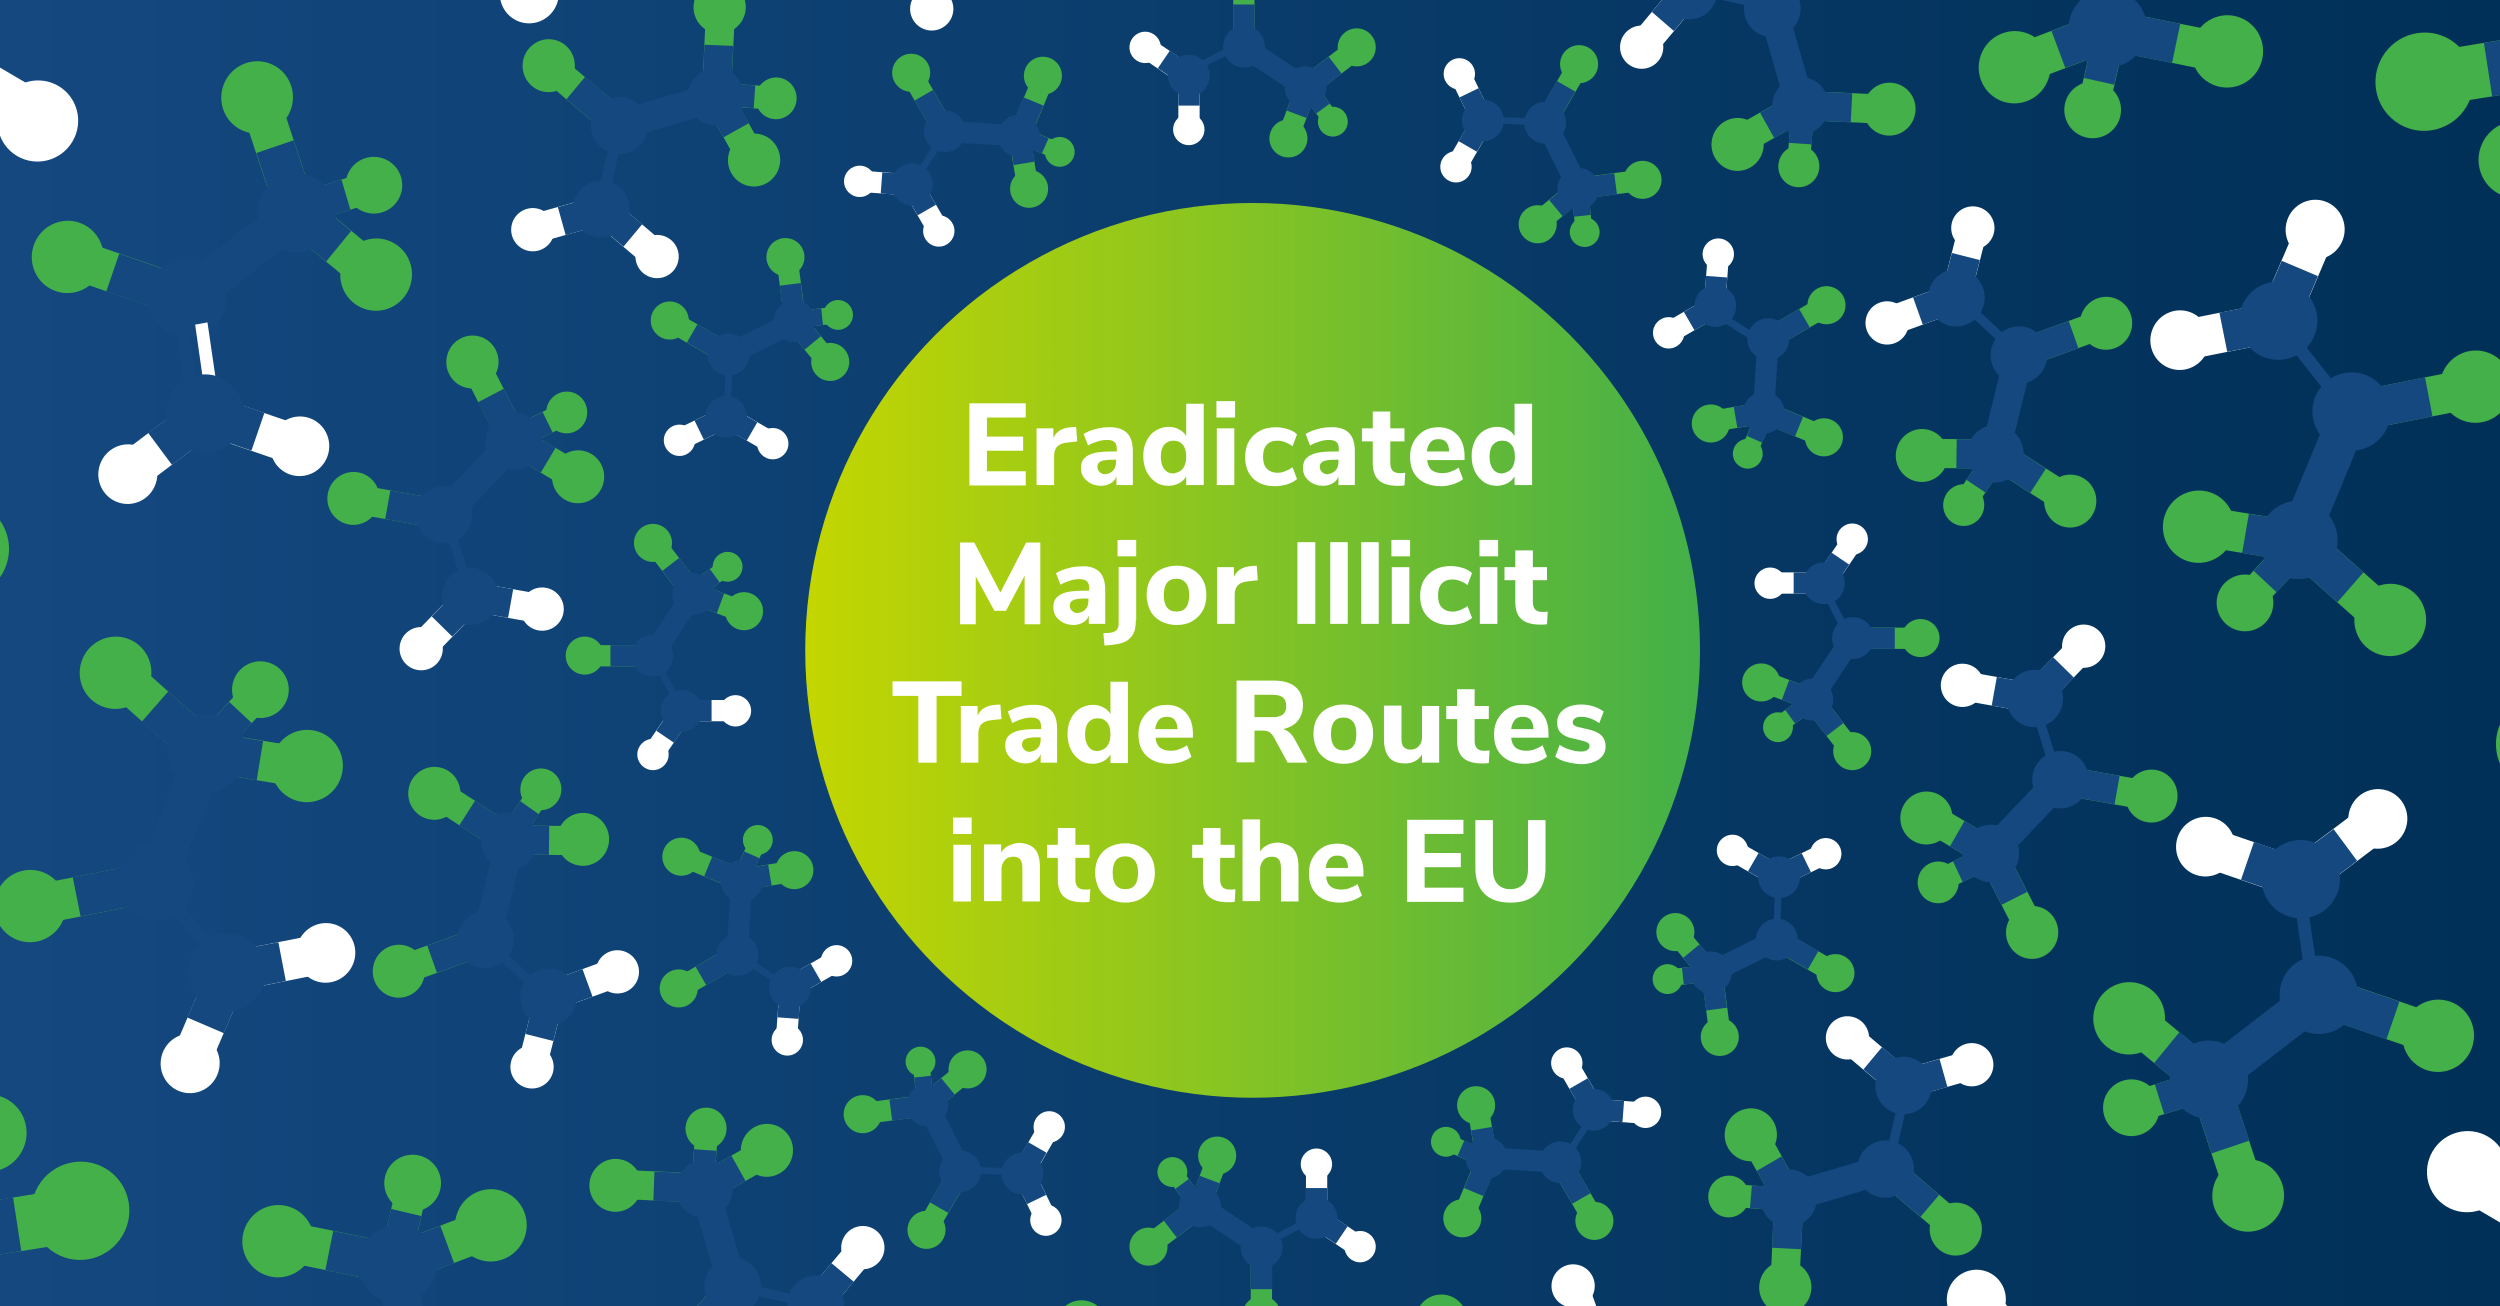 <?xml version="1.0" encoding="utf-8"?>
<!-- Generator: Adobe Illustrator 28.0.0, SVG Export Plug-In . SVG Version: 6.00 Build 0)  -->
<svg version="1.1" id="Layer_2" xmlns="http://www.w3.org/2000/svg" xmlns:xlink="http://www.w3.org/1999/xlink" x="0px" y="0px"
	 viewBox="0 0 670 350" style="enable-background:new 0 0 670 350;" xml:space="preserve">
<rect x="0" y="0" width="670" height="350" fill="#808080" stroke="none"/>
<style type="text/css">
	.st0{fill:url(#SVGID_1_);}
	.st1{fill:none;}
	.st2{clip-path:url(#SVGID_00000067918792639730269910000010571129577923136426_);}
	.st3{fill:#43B049;}
	.st4{fill:#14487F;}
	.st5{fill:#FFFFFF;}
	.st6{fill:url(#SVGID_00000118376175311928289450000015824012917336677310_);}
</style>
<linearGradient id="SVGID_1_" gradientUnits="userSpaceOnUse" x1="0" y1="175" x2="670" y2="175">
	<stop  offset="0" style="stop-color:#14487F"/>
	<stop  offset="1" style="stop-color:#003057"/>
</linearGradient>
<rect class="st0" width="670" height="350"/>
<rect class="st1" width="670" height="350"/>
<g>
	<defs>
		<rect id="SVGID_00000183249765878478887180000017574115115081436601_" width="670" height="350"/>
	</defs>
	<clipPath id="SVGID_00000012445456853174999210000008319370176244105657_">
		<use xlink:href="#SVGID_00000183249765878478887180000017574115115081436601_"  style="overflow:visible;"/>
	</clipPath>
	<g style="clip-path:url(#SVGID_00000012445456853174999210000008319370176244105657_);">
		<g>
			<g>
				<rect x="330.5" y="-5.6" class="st3" width="5.7" height="16"/>
			</g>
			<g>
				<rect x="330.5" y="1.2" class="st4" width="5.7" height="9.1"/>
			</g>
			<g>
				<rect x="338.1" y="10" transform="matrix(0.553 -0.833 0.833 0.553 137.687 291.81)" class="st4" width="5.7" height="15"/>
			</g>
			<g>
				<rect x="315.8" y="19.2" class="st5" width="5.7" height="16"/>
			</g>
			<g>
				<rect x="315.8" y="19.2" class="st4" width="5.7" height="9.1"/>
			</g>
			<g>
				
					<rect x="348.9" y="15.2" transform="matrix(0.794 -0.608 0.608 0.794 62.576 220.763)" class="st3" width="16" height="5.7"/>
			</g>
			<g>
				
					<rect x="349.6" y="17.3" transform="matrix(0.794 -0.608 0.608 0.794 60.748 219.539)" class="st4" width="9.1" height="5.7"/>
			</g>
			<g>
				
					<rect x="351.9" y="22.2" transform="matrix(0.808 -0.589 0.589 0.808 51.097 213.947)" class="st3" width="4.5" height="12.6"/>
			</g>
			<g>
				
					<rect x="350.3" y="22.7" transform="matrix(0.808 -0.589 0.589 0.808 52.077 212.595)" class="st4" width="4.5" height="7.2"/>
			</g>
			<g>
				
					<rect x="339.8" y="26.8" transform="matrix(0.35 -0.937 0.937 0.35 198.381 345.036)" class="st3" width="16" height="5.7"/>
			</g>
			<g>
				
					<rect x="344.4" y="23.6" transform="matrix(0.35 -0.937 0.937 0.35 202.167 344.072)" class="st4" width="9.1" height="5.7"/>
			</g>
			<g>
				<circle class="st4" cx="333.4" cy="12.5" r="5.6"/>
			</g>
			<g>
				<circle class="st4" cx="349.9" cy="23.4" r="5.6"/>
			</g>
			<g>
				<circle class="st3" cx="363.6" cy="12.7" r="5.1"/>
			</g>
			<g>
				<circle class="st5" cx="306.9" cy="12.7" r="4.2"/>
			</g>
			<g>
				<circle class="st5" cx="318.6" cy="34.7" r="4.2"/>
			</g>
			<g>
				<circle class="st3" cx="345.3" cy="37.1" r="5.1"/>
			</g>
			<g>
				<circle class="st3" cx="357.2" cy="32.6" r="4"/>
			</g>
			<g>
				
					<rect x="321.1" y="14.3" transform="matrix(0.888 -0.46 0.46 0.888 29.533 151.709)" class="st4" width="10.6" height="1.8"/>
			</g>
			<g>
				
					<rect x="309.9" y="8.5" transform="matrix(0.562 -0.827 0.827 0.562 123.366 265.988)" class="st5" width="5.7" height="16"/>
			</g>
			<g>
				
					<rect x="312.8" y="13.9" transform="matrix(0.562 -0.827 0.827 0.562 123.014 269.176)" class="st4" width="5.7" height="9.1"/>
			</g>
			<g>
				<circle class="st4" cx="318.6" cy="20.3" r="5.6"/>
			</g>
		</g>
		<g>
			<g>
				<rect x="245.3" y="18.5" transform="matrix(0.866 -0.5 0.5 0.866 20.012 127.633)" class="st3" width="5.7" height="16"/>
			</g>
			<g>
				<rect x="247" y="24.9" transform="matrix(0.866 -0.5 0.5 0.866 18.758 128.888)" class="st4" width="5.7" height="9.1"/>
			</g>
			<g>
				
					<rect x="259.5" y="28.3" transform="matrix(6.272429e-02 -0.998 0.998 6.272429e-02 210.132 295.344)" class="st4" width="5.7" height="15"/>
			</g>
			<g>
				<rect x="245" y="47.4" transform="matrix(0.866 -0.5 0.5 0.866 5.52 131.333)" class="st5" width="5.7" height="16"/>
			</g>
			<g>
				<rect x="243.3" y="47.8" transform="matrix(0.866 -0.5 0.5 0.866 6.775 130.079)" class="st4" width="5.7" height="9.1"/>
			</g>
			<g>
				
					<rect x="268.4" y="25.5" transform="matrix(0.384 -0.924 0.924 0.384 144.301 272.74)" class="st3" width="16" height="5.7"/>
			</g>
			<g>
				
					<rect x="270.5" y="28.6" transform="matrix(0.384 -0.924 0.924 0.384 140.568 273.477)" class="st4" width="9.1" height="5.7"/>
			</g>
			<g>
				
					<rect x="277" y="32.4" transform="matrix(0.406 -0.914 0.914 0.406 130.565 278.22)" class="st3" width="4.5" height="12.6"/>
			</g>
			<g>
				
					<rect x="274.5" y="34" transform="matrix(0.406 -0.914 0.914 0.406 130.101 275.317)" class="st4" width="4.5" height="7.2"/>
			</g>
			<g>
				
					<rect x="271.4" y="34.8" transform="matrix(0.986 -0.166 0.166 0.986 -3.308 45.969)" class="st3" width="5.7" height="16"/>
			</g>
			<g>
				
					<rect x="270.9" y="34.9" transform="matrix(0.986 -0.166 0.166 0.986 -2.757 45.829)" class="st4" width="5.7" height="9.1"/>
			</g>
			<g>
				<circle class="st4" cx="253.2" cy="35.2" r="5.6"/>
			</g>
			<g>
				<circle class="st4" cx="273" cy="36.4" r="5.6"/>
			</g>
			<g>
				<circle class="st3" cx="279.5" cy="20.3" r="5.1"/>
			</g>
			<g>
				<circle class="st3" cx="244.2" cy="19.5" r="5.1"/>
			</g>
			<g>
				<circle class="st5" cx="230.4" cy="48.6" r="4.2"/>
			</g>
			<g>
				<circle class="st5" cx="251.6" cy="61.9" r="4.2"/>
			</g>
			<g>
				<circle class="st3" cx="275.8" cy="50.6" r="5.1"/>
			</g>
			<g>
				<circle class="st3" cx="284" cy="40.7" r="4"/>
			</g>
			<g>
				<polygon class="st4" points="247.1,47.1 245.4,46.3 251.1,37.3 252.8,38.1 				"/>
			</g>
			<g>
				
					<rect x="234.6" y="41" transform="matrix(7.287523e-02 -0.997 0.997 7.287523e-02 171.206 282.253)" class="st5" width="5.7" height="16"/>
			</g>
			<g>
				
					<rect x="238" y="44.7" transform="matrix(7.287922e-02 -0.997 0.997 7.287922e-02 174.125 285.893)" class="st4" width="5.7" height="9.1"/>
			</g>
			<g>
				<circle class="st4" cx="244.4" cy="49.4" r="5.6"/>
			</g>
		</g>
		<g>
			<g>
				<rect x="183.6" y="81.9" transform="matrix(0.5 -0.866 0.866 0.5 15.347 206.437)" class="st3" width="5.7" height="16"/>
			</g>
			<g>
				<rect x="186.6" y="87.1" transform="matrix(0.5 -0.866 0.866 0.5 15.347 209.863)" class="st4" width="5.7" height="9.1"/>
			</g>
			<g>
				
					<rect x="195.9" y="88.1" transform="matrix(0.896 -0.445 0.445 0.896 -19.223 99.918)" class="st4" width="15" height="5.7"/>
			</g>
			<g>
				<rect x="197.8" y="107.1" transform="matrix(0.5 -0.866 0.866 0.5 0.604 231.286)" class="st5" width="5.7" height="16"/>
			</g>
			<g>
				<rect x="194.8" y="108.8" transform="matrix(0.5 -0.866 0.866 0.5 0.604 227.86)" class="st4" width="5.7" height="9.1"/>
			</g>
			<g>
				
					<rect x="209" y="69.4" transform="matrix(0.992 -0.13 0.13 0.992 -8.245 28.125)" class="st3" width="5.7" height="16"/>
			</g>
			<g>
				
					<rect x="209.4" y="76.2" transform="matrix(0.992 -0.13 0.13 0.992 -8.682 28.212)" class="st4" width="5.7" height="9.1"/>
			</g>
			<g>
				
					<rect x="213.2" y="82.8" transform="matrix(0.994 -0.106 0.106 0.994 -7.757 23.676)" class="st3" width="12.6" height="4.5"/>
			</g>
			<g>
				
					<rect x="213.2" y="83.1" transform="matrix(0.994 -0.106 0.106 0.994 -7.802 23.394)" class="st4" width="7.2" height="4.5"/>
			</g>
			<g>
				
					<rect x="214.4" y="83.1" transform="matrix(0.771 -0.636 0.636 0.771 -8.28 159.064)" class="st3" width="5.7" height="16"/>
			</g>
			<g>
				
					<rect x="212.2" y="83.8" transform="matrix(0.771 -0.636 0.636 0.771 -7.097 157.072)" class="st4" width="5.7" height="9.1"/>
			</g>
			<g>
				<circle class="st4" cx="195.2" cy="95" r="5.6"/>
			</g>
			<g>
				<circle class="st4" cx="212.9" cy="86.1" r="5.6"/>
			</g>
			<g>
				<circle class="st3" cx="210.5" cy="68.9" r="5.1"/>
			</g>
			<g>
				<circle class="st3" cx="179.5" cy="85.9" r="5.1"/>
			</g>
			<g>
				<circle class="st5" cx="182.1" cy="118" r="4.2"/>
			</g>
			<g>
				<circle class="st5" cx="207.1" cy="118.9" r="4.2"/>
			</g>
			<g>
				<circle class="st3" cx="222.5" cy="97" r="5.1"/>
			</g>
			<g>
				<circle class="st3" cx="224.6" cy="84.4" r="4"/>
			</g>
			<g>
				
					<rect x="189.9" y="102.3" transform="matrix(4.607556e-02 -0.999 0.999 4.607556e-02 83.093 293.384)" class="st4" width="10.6" height="1.8"/>
			</g>
			<g>
				
					<rect x="180.4" y="112" transform="matrix(0.9 -0.436 0.436 0.9 -31.211 93.535)" class="st5" width="16" height="5.7"/>
			</g>
			<g>
				
					<rect x="186.9" y="110.5" transform="matrix(0.9 -0.436 0.436 0.9 -30.253 94.729)" class="st4" width="9.1" height="5.7"/>
			</g>
			<g>
				<circle class="st4" cx="194.6" cy="111.7" r="5.6"/>
			</g>
		</g>
		<g>
			<g>
				<rect x="156.7" y="172.9" class="st3" width="16" height="5.7"/>
			</g>
			<g>
				<rect x="163.6" y="172.9" class="st4" width="9.1" height="5.7"/>
			</g>
			<g>
				
					<rect x="172.4" y="165.3" transform="matrix(0.553 -0.833 0.833 0.553 -59.728 224.935)" class="st4" width="15" height="5.7"/>
			</g>
			<g>
				<rect x="181.6" y="187.6" class="st5" width="16" height="5.7"/>
			</g>
			<g>
				<rect x="181.6" y="187.6" class="st4" width="9.1" height="5.7"/>
			</g>
			<g>
				
					<rect x="177.6" y="144.2" transform="matrix(0.794 -0.608 0.608 0.794 -55.346 141.087)" class="st3" width="5.7" height="16"/>
			</g>
			<g>
				
					<rect x="179.7" y="150.3" transform="matrix(0.794 -0.608 0.608 0.794 -56.571 142.914)" class="st4" width="5.7" height="9.1"/>
			</g>
			<g>
				
					<rect x="184.6" y="152.7" transform="matrix(0.808 -0.589 0.589 0.808 -54.661 142.07)" class="st3" width="12.6" height="4.5"/>
			</g>
			<g>
				
					<rect x="185.1" y="154.3" transform="matrix(0.808 -0.589 0.589 0.808 -56.014 141.091)" class="st4" width="7.2" height="4.5"/>
			</g>
			<g>
				
					<rect x="189.1" y="153.3" transform="matrix(0.35 -0.937 0.937 0.35 -26.336 284.712)" class="st3" width="5.7" height="16"/>
			</g>
			<g>
				
					<rect x="185.9" y="155.6" transform="matrix(0.35 -0.937 0.937 0.35 -27.3 280.925)" class="st4" width="5.7" height="9.1"/>
			</g>
			<g>
				<circle class="st4" cx="174.8" cy="175.7" r="5.6"/>
			</g>
			<g>
				<circle class="st4" cx="185.8" cy="159.2" r="5.6"/>
			</g>
			<g>
				<circle class="st3" cx="175" cy="145.5" r="5.1"/>
			</g>
			<g>
				<circle class="st3" cx="156.7" cy="175.7" r="5.1"/>
			</g>
			<g>
				<circle class="st5" cx="175" cy="202.2" r="4.2"/>
			</g>
			<g>
				<circle class="st5" cx="197.1" cy="190.5" r="4.2"/>
			</g>
			<g>
				<circle class="st3" cx="199.4" cy="163.8" r="5.1"/>
			</g>
			<g>
				<circle class="st3" cx="195" cy="151.9" r="4"/>
			</g>
			<g>
				
					<rect x="177.8" y="177.7" transform="matrix(0.888 -0.46 0.46 0.888 -64.127 102.584)" class="st4" width="1.8" height="10.6"/>
			</g>
			<g>
				
					<rect x="170.9" y="193.5" transform="matrix(0.562 -0.827 0.827 0.562 -84.033 234.035)" class="st5" width="16" height="5.7"/>
			</g>
			<g>
				
					<rect x="176.2" y="190.7" transform="matrix(0.562 -0.827 0.827 0.562 -80.845 234.385)" class="st4" width="9.1" height="5.7"/>
			</g>
			<g>
				<circle class="st4" cx="182.7" cy="190.5" r="5.6"/>
			</g>
		</g>
		<g>
			<g>
				<rect x="180.8" y="258.1" transform="matrix(0.866 -0.5 0.5 0.866 -105.162 129.367)" class="st3" width="16" height="5.7"/>
			</g>
			<g>
				<rect x="187.2" y="256.4" transform="matrix(0.866 -0.5 0.5 0.866 -103.908 130.621)" class="st4" width="9.1" height="5.7"/>
			</g>
			<g>
				
					<rect x="190.6" y="243.9" transform="matrix(6.272429e-02 -0.998 0.998 6.272429e-02 -60.581 429.056)" class="st4" width="15" height="5.7"/>
			</g>
			<g>
				<rect x="209.7" y="258.4" transform="matrix(0.866 -0.5 0.5 0.866 -101.463 143.859)" class="st5" width="16" height="5.7"/>
			</g>
			<g>
				<rect x="210.2" y="260.1" transform="matrix(0.866 -0.5 0.5 0.866 -102.717 142.605)" class="st4" width="9.1" height="5.7"/>
			</g>
			<g>
				
					<rect x="187.8" y="224.7" transform="matrix(0.384 -0.924 0.924 0.384 -97.343 319.51)" class="st3" width="5.7" height="16"/>
			</g>
			<g>
				
					<rect x="191" y="229.4" transform="matrix(0.384 -0.924 0.924 0.384 -96.605 323.243)" class="st4" width="5.7" height="9.1"/>
			</g>
			<g>
				
					<rect x="194.8" y="227.6" transform="matrix(0.406 -0.914 0.914 0.406 -90.614 320.406)" class="st3" width="12.6" height="4.5"/>
			</g>
			<g>
				
					<rect x="196.4" y="230.1" transform="matrix(0.406 -0.914 0.914 0.406 -93.517 320.871)" class="st4" width="7.2" height="4.5"/>
			</g>
			<g>
				
					<rect x="197.2" y="232" transform="matrix(0.986 -0.166 0.166 0.986 -36.026 37.186)" class="st3" width="16" height="5.7"/>
			</g>
			<g>
				
					<rect x="197.2" y="232.6" transform="matrix(0.986 -0.166 0.166 0.986 -36.166 36.635)" class="st4" width="9.1" height="5.7"/>
			</g>
			<g>
				<circle class="st4" cx="197.6" cy="255.9" r="5.6"/>
			</g>
			<g>
				<circle class="st4" cx="198.8" cy="236.1" r="5.6"/>
			</g>
			<g>
				<circle class="st3" cx="182.6" cy="229.6" r="5.1"/>
			</g>
			<g>
				<circle class="st3" cx="181.9" cy="264.9" r="5.1"/>
			</g>
			<g>
				<circle class="st5" cx="211" cy="278.7" r="4.2"/>
			</g>
			<g>
				<circle class="st5" cx="224.2" cy="257.5" r="4.2"/>
			</g>
			<g>
				<circle class="st3" cx="212.9" cy="233.2" r="5.1"/>
			</g>
			<g>
				<circle class="st3" cx="203.1" cy="225.1" r="4"/>
			</g>
			<g>
				
					<rect x="203.8" y="255.2" transform="matrix(0.539 -0.842 0.842 0.539 -125.016 292.365)" class="st4" width="1.8" height="10.6"/>
			</g>
			<g>
				
					<rect x="203.4" y="268.8" transform="matrix(7.287523e-02 -0.997 0.997 7.287523e-02 -74.969 462.702)" class="st5" width="16" height="5.7"/>
			</g>
			<g>
				
					<rect x="207.1" y="265.4" transform="matrix(7.287922e-02 -0.997 0.997 7.287922e-02 -71.33 459.781)" class="st4" width="9.1" height="5.7"/>
			</g>
			<g>
				<circle class="st4" cx="211.7" cy="264.7" r="5.6"/>
			</g>
		</g>
		<g>
			<g>
				<rect x="244.3" y="319.8" transform="matrix(0.5 -0.866 0.866 0.5 -153.277 379.796)" class="st3" width="16" height="5.7"/>
			</g>
			<g>
				<rect x="249.4" y="316.8" transform="matrix(0.5 -0.866 0.866 0.5 -149.85 379.796)" class="st4" width="9.1" height="5.7"/>
			</g>
			<g>
				
					<rect x="250.4" y="298.2" transform="matrix(0.896 -0.445 0.445 0.896 -109.537 144.526)" class="st4" width="5.7" height="15"/>
			</g>
			<g>
				<rect x="269.5" y="305.7" transform="matrix(0.5 -0.866 0.866 0.5 -128.427 394.539)" class="st5" width="16" height="5.7"/>
			</g>
			<g>
				<rect x="271.2" y="308.6" transform="matrix(0.5 -0.866 0.866 0.5 -131.854 394.539)" class="st4" width="9.1" height="5.7"/>
			</g>
			<g>
				
					<rect x="231.7" y="294.4" transform="matrix(0.992 -0.13 0.13 0.992 -36.527 33.599)" class="st3" width="16" height="5.7"/>
			</g>
			<g>
				
					<rect x="238.5" y="294" transform="matrix(0.992 -0.13 0.13 0.992 -36.441 34.036)" class="st4" width="9.1" height="5.7"/>
			</g>
			<g>
				
					<rect x="245.1" y="283.3" transform="matrix(0.994 -0.106 0.106 0.994 -29.233 27.772)" class="st3" width="4.5" height="12.6"/>
			</g>
			<g>
				
					<rect x="245.4" y="288.7" transform="matrix(0.994 -0.106 0.106 0.994 -29.515 27.818)" class="st4" width="4.5" height="7.2"/>
			</g>
			<g>
				
					<rect x="245.4" y="289" transform="matrix(0.771 -0.636 0.636 0.771 -127.803 227.997)" class="st3" width="16" height="5.7"/>
			</g>
			<g>
				
					<rect x="246.2" y="291.2" transform="matrix(0.771 -0.636 0.636 0.771 -129.795 226.813)" class="st4" width="9.1" height="5.7"/>
			</g>
			<g>
				<circle class="st4" cx="257.3" cy="313.9" r="5.6"/>
			</g>
			<g>
				<circle class="st4" cx="248.5" cy="296.2" r="5.6"/>
			</g>
			<g>
				<circle class="st3" cx="231.2" cy="298.6" r="5.1"/>
			</g>
			<g>
				<circle class="st3" cx="248.3" cy="329.6" r="5.1"/>
			</g>
			<g>
				<circle class="st5" cx="280.3" cy="327" r="4.2"/>
			</g>
			<g>
				<circle class="st5" cx="281.2" cy="302" r="4.2"/>
			</g>
			<g>
				<circle class="st3" cx="259.3" cy="286.6" r="5.1"/>
			</g>
			<g>
				<circle class="st3" cx="246.7" cy="284.5" r="4"/>
			</g>
			<g>
				
					<rect x="265.9" y="308.5" transform="matrix(4.607556e-02 -0.999 0.999 4.607556e-02 -58.936 565.929)" class="st4" width="1.8" height="10.6"/>
			</g>
			<g>
				
					<rect x="274.4" y="312.7" transform="matrix(0.9 -0.436 0.436 0.9 -111.996 152.751)" class="st5" width="5.7" height="16"/>
			</g>
			<g>
				
					<rect x="272.9" y="313" transform="matrix(0.9 -0.436 0.436 0.9 -110.801 151.791)" class="st4" width="5.7" height="9.1"/>
			</g>
			<g>
				<circle class="st4" cx="274" cy="314.5" r="5.6"/>
			</g>
		</g>
		<g>
			<g>
				<rect x="335.2" y="336.4" class="st3" width="5.7" height="16"/>
			</g>
			<g>
				<rect x="335.2" y="336.4" class="st4" width="5.7" height="9.1"/>
			</g>
			<g>
				
					<rect x="327.7" y="321.7" transform="matrix(0.553 -0.833 0.833 0.553 -126.603 422.349)" class="st4" width="5.7" height="15"/>
			</g>
			<g>
				<rect x="350" y="311.5" class="st5" width="5.7" height="16"/>
			</g>
			<g>
				<rect x="350" y="318.4" class="st4" width="5.7" height="9.1"/>
			</g>
			<g>
				
					<rect x="306.5" y="325.8" transform="matrix(0.794 -0.608 0.608 0.794 -135.023 259.009)" class="st3" width="16" height="5.7"/>
			</g>
			<g>
				
					<rect x="312.7" y="323.7" transform="matrix(0.794 -0.608 0.608 0.794 -133.195 260.233)" class="st4" width="9.1" height="5.7"/>
			</g>
			<g>
				
					<rect x="315.1" y="311.9" transform="matrix(0.808 -0.589 0.589 0.808 -126.539 247.828)" class="st3" width="4.5" height="12.6"/>
			</g>
			<g>
				
					<rect x="316.7" y="316.8" transform="matrix(0.808 -0.589 0.589 0.808 -127.518 249.181)" class="st4" width="4.5" height="7.2"/>
			</g>
			<g>
				
					<rect x="315.7" y="314.3" transform="matrix(0.35 -0.937 0.937 0.35 -86.659 509.428)" class="st3" width="16" height="5.7"/>
			</g>
			<g>
				
					<rect x="317.9" y="317.5" transform="matrix(0.35 -0.937 0.937 0.35 -90.446 510.392)" class="st4" width="9.1" height="5.7"/>
			</g>
			<g>
				<circle class="st4" cx="338.1" cy="334.3" r="5.6"/>
			</g>
			<g>
				<circle class="st4" cx="321.6" cy="323.3" r="5.6"/>
			</g>
			<g>
				<circle class="st3" cx="307.8" cy="334.1" r="5.1"/>
			</g>
			<g>
				<circle class="st3" cx="338.1" cy="352.4" r="5.1"/>
			</g>
			<g>
				<circle class="st5" cx="364.5" cy="334.1" r="4.2"/>
			</g>
			<g>
				<circle class="st5" cx="352.8" cy="312" r="4.2"/>
			</g>
			<g>
				<circle class="st3" cx="326.2" cy="309.7" r="5.1"/>
			</g>
			<g>
				<circle class="st3" cx="314.2" cy="314.1" r="4"/>
			</g>
			<g>
				
					<rect x="340.8" y="328.8" transform="matrix(0.888 -0.46 0.46 0.888 -112.815 195.924)" class="st4" width="10.6" height="1.8"/>
			</g>
			<g>
				
					<rect x="355.8" y="322.2" transform="matrix(0.562 -0.827 0.827 0.562 -115.986 441.434)" class="st5" width="5.7" height="16"/>
			</g>
			<g>
				
					<rect x="353" y="323.7" transform="matrix(0.562 -0.827 0.827 0.562 -115.636 438.243)" class="st4" width="5.7" height="9.1"/>
			</g>
			<g>
				<circle class="st4" cx="352.8" cy="326.4" r="5.6"/>
			</g>
		</g>
		<g>
			<g>
				<rect x="420.4" y="312.3" transform="matrix(0.866 -0.5 0.5 0.866 -103.429 254.542)" class="st3" width="5.7" height="16"/>
			</g>
			<g>
				<rect x="418.7" y="312.7" transform="matrix(0.866 -0.5 0.5 0.866 -102.175 253.287)" class="st4" width="5.7" height="9.1"/>
			</g>
			<g>
				
					<rect x="406.3" y="303.4" transform="matrix(6.272429e-02 -0.998 0.998 6.272429e-02 73.13 699.769)" class="st4" width="5.7" height="15"/>
			</g>
			<g>
				<rect x="420.8" y="283.4" transform="matrix(0.866 -0.5 0.5 0.866 -88.937 250.842)" class="st5" width="5.7" height="16"/>
			</g>
			<g>
				<rect x="422.5" y="289.8" transform="matrix(0.866 -0.5 0.5 0.866 -90.191 252.096)" class="st4" width="5.7" height="9.1"/>
			</g>
			<g>
				
					<rect x="387" y="315.6" transform="matrix(0.384 -0.924 0.924 0.384 -50.572 561.153)" class="st3" width="16" height="5.7"/>
			</g>
			<g>
				
					<rect x="391.8" y="312.5" transform="matrix(0.384 -0.924 0.924 0.384 -46.84 560.416)" class="st4" width="9.1" height="5.7"/>
			</g>
			<g>
				
					<rect x="390" y="301.7" transform="matrix(0.406 -0.914 0.914 0.406 -48.428 541.585)" class="st3" width="4.5" height="12.6"/>
			</g>
			<g>
				
					<rect x="392.5" y="305.5" transform="matrix(0.406 -0.914 0.914 0.406 -47.963 544.489)" class="st4" width="4.5" height="7.2"/>
			</g>
			<g>
				
					<rect x="394.3" y="295.9" transform="matrix(0.986 -0.166 0.166 0.986 -44.809 69.904)" class="st3" width="5.7" height="16"/>
			</g>
			<g>
				
					<rect x="394.9" y="302.7" transform="matrix(0.986 -0.166 0.166 0.986 -45.36 70.045)" class="st4" width="5.7" height="9.1"/>
			</g>
			<g>
				<circle class="st4" cx="418.2" cy="311.5" r="5.6"/>
			</g>
			<g>
				<circle class="st4" cx="398.4" cy="310.3" r="5.6"/>
			</g>
			<g>
				<circle class="st3" cx="391.9" cy="326.5" r="5.1"/>
			</g>
			<g>
				<circle class="st3" cx="427.3" cy="327.2" r="5.1"/>
			</g>
			<g>
				<circle class="st5" cx="441" cy="298.1" r="4.2"/>
			</g>
			<g>
				<circle class="st5" cx="419.9" cy="284.9" r="4.2"/>
			</g>
			<g>
				<circle class="st3" cx="395.6" cy="296.2" r="5.1"/>
			</g>
			<g>
				<circle class="st3" cx="387.5" cy="306" r="4"/>
			</g>
			<g>
				
					<rect x="418.5" y="303" transform="matrix(0.539 -0.842 0.842 0.539 -60.637 496.876)" class="st4" width="10.6" height="1.8"/>
			</g>
			<g>
				
					<rect x="431.2" y="289.7" transform="matrix(7.287523e-02 -0.997 0.997 7.287523e-02 105.479 708.877)" class="st5" width="5.7" height="16"/>
			</g>
			<g>
				
					<rect x="427.8" y="292.9" transform="matrix(7.287922e-02 -0.997 0.997 7.287922e-02 102.558 705.236)" class="st4" width="5.7" height="9.1"/>
			</g>
			<g>
				<circle class="st4" cx="427.1" cy="297.4" r="5.6"/>
			</g>
		</g>
		<g>
			<g>
				<rect x="482.1" y="248.8" transform="matrix(0.5 -0.866 0.866 0.5 20.083 548.42)" class="st3" width="5.7" height="16"/>
			</g>
			<g>
				<rect x="479.2" y="250.5" transform="matrix(0.5 -0.866 0.866 0.5 20.083 544.993)" class="st4" width="5.7" height="9.1"/>
			</g>
			<g>
				
					<rect x="460.6" y="253" transform="matrix(0.896 -0.445 0.445 0.896 -64.929 234.84)" class="st4" width="15" height="5.7"/>
			</g>
			<g>
				<rect x="468" y="223.6" transform="matrix(0.5 -0.866 0.866 0.5 34.826 523.57)" class="st5" width="5.7" height="16"/>
			</g>
			<g>
				<rect x="471" y="228.8" transform="matrix(0.5 -0.866 0.866 0.5 34.826 526.997)" class="st4" width="5.7" height="9.1"/>
			</g>
			<g>
				
					<rect x="456.8" y="261.4" transform="matrix(0.992 -0.13 0.13 0.992 -31.053 61.881)" class="st3" width="5.7" height="16"/>
			</g>
			<g>
				
					<rect x="456.3" y="261.4" transform="matrix(0.992 -0.13 0.13 0.992 -30.616 61.794)" class="st4" width="5.7" height="9.1"/>
			</g>
			<g>
				
					<rect x="445.7" y="259.5" transform="matrix(0.994 -0.106 0.106 0.994 -25.137 49.248)" class="st3" width="12.6" height="4.5"/>
			</g>
			<g>
				
					<rect x="451.1" y="259.2" transform="matrix(0.994 -0.106 0.106 0.994 -25.092 49.53)" class="st4" width="7.2" height="4.5"/>
			</g>
			<g>
				
					<rect x="451.4" y="247.7" transform="matrix(0.771 -0.636 0.636 0.771 -58.87 347.519)" class="st3" width="5.7" height="16"/>
			</g>
			<g>
				
					<rect x="453.6" y="253.8" transform="matrix(0.771 -0.636 0.636 0.771 -60.053 349.511)" class="st4" width="5.7" height="9.1"/>
			</g>
			<g>
				<circle class="st4" cx="476.2" cy="251.8" r="5.6"/>
			</g>
			<g>
				<circle class="st4" cx="458.5" cy="260.6" r="5.6"/>
			</g>
			<g>
				<circle class="st3" cx="460.9" cy="277.9" r="5.1"/>
			</g>
			<g>
				<circle class="st3" cx="491.9" cy="260.8" r="5.1"/>
			</g>
			<g>
				<circle class="st5" cx="489.3" cy="228.8" r="4.2"/>
			</g>
			<g>
				<circle class="st5" cx="464.3" cy="227.9" r="4.2"/>
			</g>
			<g>
				<circle class="st3" cx="449" cy="249.8" r="5.1"/>
			</g>
			<g>
				<circle class="st3" cx="446.9" cy="262.4" r="4"/>
			</g>
			<g>
				
					<rect x="471.1" y="242.1" transform="matrix(4.607556e-02 -0.999 0.999 4.607556e-02 211.708 707.761)" class="st4" width="10.6" height="1.8"/>
			</g>
			<g>
				
					<rect x="475" y="229.1" transform="matrix(0.9 -0.436 0.436 0.9 -52.78 233.535)" class="st5" width="16" height="5.7"/>
			</g>
			<g>
				
					<rect x="475.4" y="230.6" transform="matrix(0.9 -0.436 0.436 0.9 -53.738 232.339)" class="st4" width="9.1" height="5.7"/>
			</g>
			<g>
				<circle class="st4" cx="476.8" cy="235.1" r="5.6"/>
			</g>
		</g>
		<g>
			<g>
				<rect x="498.7" y="168.2" class="st3" width="16" height="5.7"/>
			</g>
			<g>
				<rect x="498.7" y="168.2" class="st4" width="9.1" height="5.7"/>
			</g>
			<g>
				
					<rect x="484.1" y="175.7" transform="matrix(0.553 -0.833 0.833 0.553 70.811 489.225)" class="st4" width="15" height="5.7"/>
			</g>
			<g>
				<rect x="473.9" y="153.4" class="st5" width="16" height="5.7"/>
			</g>
			<g>
				<rect x="480.7" y="153.4" class="st4" width="9.1" height="5.7"/>
			</g>
			<g>
				
					<rect x="488.2" y="186.6" transform="matrix(0.794 -0.608 0.608 0.794 -17.101 338.685)" class="st3" width="5.7" height="16"/>
			</g>
			<g>
				
					<rect x="486.1" y="187.3" transform="matrix(0.794 -0.608 0.608 0.794 -15.876 336.858)" class="st4" width="5.7" height="9.1"/>
			</g>
			<g>
				
					<rect x="474.3" y="189.5" transform="matrix(0.808 -0.589 0.589 0.808 -20.78 319.706)" class="st3" width="12.6" height="4.5"/>
			</g>
			<g>
				
					<rect x="479.2" y="187.9" transform="matrix(0.808 -0.589 0.589 0.808 -19.428 320.685)" class="st4" width="7.2" height="4.5"/>
			</g>
			<g>
				
					<rect x="476.7" y="177.4" transform="matrix(0.35 -0.937 0.937 0.35 138.057 569.752)" class="st3" width="5.7" height="16"/>
			</g>
			<g>
				
					<rect x="479.9" y="182" transform="matrix(0.35 -0.937 0.937 0.35 139.021 573.539)" class="st4" width="5.7" height="9.1"/>
			</g>
			<g>
				<circle class="st4" cx="496.6" cy="171" r="5.6"/>
			</g>
			<g>
				<circle class="st4" cx="485.7" cy="187.5" r="5.6"/>
			</g>
			<g>
				<circle class="st3" cx="496.4" cy="201.3" r="5.1"/>
			</g>
			<g>
				<circle class="st3" cx="514.7" cy="171" r="5.1"/>
			</g>
			<g>
				<circle class="st5" cx="496.4" cy="144.5" r="4.2"/>
			</g>
			<g>
				<circle class="st5" cx="474.4" cy="156.3" r="4.2"/>
			</g>
			<g>
				<circle class="st3" cx="472" cy="182.9" r="5.1"/>
			</g>
			<g>
				<circle class="st3" cx="476.5" cy="194.9" r="4"/>
			</g>
			<g>
				<polygon class="st4" points="488.7,159.6 490.3,158.3 495.2,167.7 493.6,169.1 				"/>
			</g>
			<g>
				
					<rect x="484.5" y="147.6" transform="matrix(0.562 -0.827 0.827 0.562 91.413 473.387)" class="st5" width="16" height="5.7"/>
			</g>
			<g>
				
					<rect x="486" y="150.4" transform="matrix(0.562 -0.827 0.827 0.562 88.223 473.035)" class="st4" width="9.1" height="5.7"/>
			</g>
			<g>
				<circle class="st4" cx="488.8" cy="156.3" r="5.6"/>
			</g>
		</g>
		<g>
			<g>
				<rect x="474.6" y="83" transform="matrix(0.866 -0.5 0.5 0.866 21.746 252.808)" class="st3" width="16" height="5.7"/>
			</g>
			<g>
				<rect x="475.1" y="84.7" transform="matrix(0.866 -0.5 0.5 0.866 20.492 251.554)" class="st4" width="9.1" height="5.7"/>
			</g>
			<g>
				
					<rect x="465.8" y="97.1" transform="matrix(6.272429e-02 -0.998 0.998 6.272429e-02 343.843 566.058)" class="st4" width="15" height="5.7"/>
			</g>
			<g>
				<rect x="445.7" y="82.6" transform="matrix(0.866 -0.5 0.5 0.866 18.046 238.316)" class="st5" width="16" height="5.7"/>
			</g>
			<g>
				<rect x="452.1" y="80.9" transform="matrix(0.866 -0.5 0.5 0.866 19.301 239.57)" class="st4" width="9.1" height="5.7"/>
			</g>
			<g>
				
					<rect x="478" y="106.1" transform="matrix(0.384 -0.924 0.924 0.384 191.071 514.383)" class="st3" width="5.7" height="16"/>
			</g>
			<g>
				
					<rect x="474.8" y="108.2" transform="matrix(0.384 -0.924 0.924 0.384 190.333 510.651)" class="st4" width="5.7" height="9.1"/>
			</g>
			<g>
				
					<rect x="464.1" y="114.6" transform="matrix(0.406 -0.914 0.914 0.406 172.751 499.399)" class="st3" width="12.6" height="4.5"/>
			</g>
			<g>
				
					<rect x="467.9" y="112.2" transform="matrix(0.406 -0.914 0.914 0.406 175.655 498.935)" class="st4" width="7.2" height="4.5"/>
			</g>
			<g>
				
					<rect x="458.3" y="109.1" transform="matrix(0.986 -0.166 0.166 0.986 -12.091 78.688)" class="st3" width="16" height="5.7"/>
			</g>
			<g>
				
					<rect x="465.1" y="108.5" transform="matrix(0.986 -0.166 0.166 0.986 -11.95 79.239)" class="st4" width="9.1" height="5.7"/>
			</g>
			<g>
				<circle class="st4" cx="473.9" cy="90.9" r="5.6"/>
			</g>
			<g>
				<circle class="st4" cx="472.7" cy="110.6" r="5.6"/>
			</g>
			<g>
				<circle class="st3" cx="488.8" cy="117.2" r="5.1"/>
			</g>
			<g>
				<circle class="st3" cx="489.5" cy="81.8" r="5.1"/>
			</g>
			<g>
				<circle class="st5" cx="460.5" cy="68.1" r="4.2"/>
			</g>
			<g>
				<circle class="st5" cx="447.2" cy="89.2" r="4.2"/>
			</g>
			<g>
				<circle class="st3" cx="458.5" cy="113.5" r="5.1"/>
			</g>
			<g>
				<circle class="st3" cx="468.4" cy="121.6" r="4"/>
			</g>
			<g>
				<polygon class="st4" points="460.3,85.4 461.3,83.6 470.2,89.3 469.3,91.1 				"/>
			</g>
			<g>
				
					<rect x="452.1" y="72.2" transform="matrix(7.287523e-02 -0.997 0.997 7.287523e-02 351.655 528.429)" class="st5" width="16" height="5.7"/>
			</g>
			<g>
				
					<rect x="455.2" y="75.6" transform="matrix(7.287922e-02 -0.997 0.997 7.287922e-02 348.013 531.348)" class="st4" width="9.1" height="5.7"/>
			</g>
			<g>
				<circle class="st4" cx="459.7" cy="82" r="5.6"/>
			</g>
		</g>
		<g>
			<g>
				<rect x="411.2" y="21.3" transform="matrix(0.5 -0.866 0.866 0.5 188.707 375.06)" class="st3" width="16" height="5.7"/>
			</g>
			<g>
				<rect x="412.9" y="24.2" transform="matrix(0.5 -0.866 0.866 0.5 185.28 375.06)" class="st4" width="9.1" height="5.7"/>
			</g>
			<g>
				
					<rect x="415.3" y="33.5" transform="matrix(0.896 -0.445 0.445 0.896 25.385 190.232)" class="st4" width="5.7" height="15"/>
			</g>
			<g>
				<rect x="386" y="35.4" transform="matrix(0.5 -0.866 0.866 0.5 163.857 360.317)" class="st5" width="16" height="5.7"/>
			</g>
			<g>
				<rect x="391.1" y="32.4" transform="matrix(0.5 -0.866 0.866 0.5 167.284 360.317)" class="st4" width="9.1" height="5.7"/>
			</g>
			<g>
				
					<rect x="423.7" y="46.6" transform="matrix(0.992 -0.13 0.13 0.992 -2.772 56.407)" class="st3" width="16" height="5.7"/>
			</g>
			<g>
				
					<rect x="423.7" y="47.1" transform="matrix(0.992 -0.13 0.13 0.992 -2.858 55.97)" class="st4" width="9.1" height="5.7"/>
			</g>
			<g>
				
					<rect x="421.9" y="50.8" transform="matrix(0.994 -0.106 0.106 0.994 -3.661 45.152)" class="st3" width="4.5" height="12.6"/>
			</g>
			<g>
				
					<rect x="421.6" y="50.8" transform="matrix(0.994 -0.106 0.106 0.994 -3.379 45.107)" class="st4" width="4.5" height="7.2"/>
			</g>
			<g>
				<rect x="410" y="52" transform="matrix(0.771 -0.636 0.636 0.771 60.652 278.586)" class="st3" width="16" height="5.7"/>
			</g>
			<g>
				
					<rect x="416.1" y="49.9" transform="matrix(0.771 -0.636 0.636 0.771 62.645 279.77)" class="st4" width="9.1" height="5.7"/>
			</g>
			<g>
				<circle class="st4" cx="414.1" cy="32.9" r="5.6"/>
			</g>
			<g>
				<circle class="st4" cx="423" cy="50.6" r="5.6"/>
			</g>
			<g>
				<circle class="st3" cx="440.2" cy="48.2" r="5.1"/>
			</g>
			<g>
				<circle class="st3" cx="423.2" cy="17.2" r="5.1"/>
			</g>
			<g>
				<circle class="st5" cx="391.1" cy="19.8" r="4.2"/>
			</g>
			<g>
				<circle class="st5" cx="390.2" cy="44.7" r="4.2"/>
			</g>
			<g>
				<circle class="st3" cx="412.1" cy="60.1" r="5.1"/>
			</g>
			<g>
				<circle class="st3" cx="424.7" cy="62.2" r="4"/>
			</g>
			<g>
				
					<rect x="404.2" y="27.1" transform="matrix(4.607556e-02 -0.999 0.999 4.607556e-02 354.088 435.59)" class="st4" width="1.8" height="10.6"/>
			</g>
			<g>
				
					<rect x="391.4" y="18.1" transform="matrix(0.9 -0.436 0.436 0.9 28.004 174.32)" class="st5" width="5.7" height="16"/>
			</g>
			<g>
				
					<rect x="392.9" y="24.6" transform="matrix(0.9 -0.436 0.436 0.9 26.809 175.276)" class="st4" width="5.7" height="9.1"/>
			</g>
			<g>
				<circle class="st4" cx="397.4" cy="32.3" r="5.6"/>
			</g>
		</g>
		<g>
			<g>
				<polygon class="st5" points="253.6,1.6 246.3,4.3 238.9,-16.4 246.2,-19.1 				"/>
			</g>
			<g>
				
					<ellipse transform="matrix(0.176 -0.984 0.984 0.176 203.496 247.684)" class="st5" cx="249.7" cy="2.3" rx="5.8" ry="5.8"/>
			</g>
		</g>
		<g>
			<g>
				<polygon class="st3" points="166.3,28.7 161.3,34.7 144.6,20.5 149.6,14.6 				"/>
			</g>
			<g>
				<polygon class="st4" points="166.3,28.7 161.3,34.7 151.8,26.6 156.8,20.6 				"/>
			</g>
			<g>
				<polygon class="st4" points="188.8,30.9 169.2,36.7 167,29.2 186.7,23.4 				"/>
			</g>
			<g>
				<polygon class="st5" points="179.2,66.2 174.2,72.2 157.5,58 162.5,52 				"/>
			</g>
			<g>
				<polygon class="st4" points="172.1,60.1 167.1,66.1 157.5,58 162.5,52 				"/>
			</g>
			<g>
				<polygon class="st3" points="195.9,24.9 188.2,24.5 189.2,2.6 197,2.9 				"/>
			</g>
			<g>
				<polygon class="st4" points="195.9,24.9 188.2,24.5 188.8,12 196.5,12.3 				"/>
			</g>
			<g>
				<polygon class="st3" points="209.3,29.6 192.2,28.3 192.6,22.2 209.8,23.4 				"/>
			</g>
			<g>
				<polygon class="st4" points="202,29 192.2,28.3 192.6,22.2 202.4,22.9 				"/>
			</g>
			<g>
				<polygon class="st3" points="205.2,41.2 198.5,45 187.8,25.9 194.5,22 				"/>
			</g>
			<g>
				<polygon class="st4" points="200.7,33 193.9,36.8 187.8,25.9 194.5,22 				"/>
			</g>
			<g>
				
					<ellipse transform="matrix(0.176 -0.984 0.984 0.176 103.727 191.039)" class="st4" cx="166" cy="33.6" rx="7.7" ry="7.6"/>
			</g>
			<g>
				
					<ellipse transform="matrix(0.176 -0.984 0.984 0.176 132.687 210.222)" class="st4" cx="191.9" cy="25.8" rx="7.7" ry="7.6"/>
			</g>
			<g>
				
					<ellipse transform="matrix(0.176 -0.984 0.984 0.176 157.047 191.397)" class="st3" cx="192.9" cy="1.9" rx="7.1" ry="7"/>
			</g>
			<g>
				
					<ellipse transform="matrix(0.176 -0.984 0.984 0.176 103.947 159.268)" class="st3" cx="147.1" cy="17.5" rx="7.1" ry="7"/>
			</g>
			<g>
				
					<ellipse transform="matrix(0.176 -0.984 0.984 0.176 57.124 191.348)" class="st5" cx="142.9" cy="61.5" rx="5.8" ry="5.8"/>
			</g>
			<g>
				
					<ellipse transform="matrix(0.176 -0.984 0.984 0.176 77.493 230.043)" class="st5" cx="176.2" cy="68.7" rx="5.8" ry="5.8"/>
			</g>
			<g>
				
					<ellipse transform="matrix(0.176 -0.984 0.984 0.176 124.408 234.223)" class="st3" cx="202.1" cy="42.8" rx="7.1" ry="7"/>
			</g>
			<g>
				
					<ellipse transform="matrix(0.176 -0.984 0.984 0.176 145.509 226.4)" class="st3" cx="208" cy="26.3" rx="5.6" ry="5.5"/>
			</g>
			<g>
				<polygon class="st4" points="163.5,51.3 160.5,50.7 163.8,36.5 166.7,37.1 				"/>
			</g>
			<g>
				<polygon class="st5" points="163.6,59.6 142.6,65.5 140.5,58 161.5,52.1 				"/>
			</g>
			<g>
				<polygon class="st4" points="163.6,59.6 151.6,63 149.5,55.5 161.5,52.1 				"/>
			</g>
			<g>
				<ellipse transform="matrix(0.176 -0.984 0.984 0.176 77.668 204.768)" class="st4" cx="161.2" cy="56" rx="7.7" ry="7.6"/>
			</g>
		</g>
		<g>
			<g>
				
					<rect x="101.6" y="124.6" transform="matrix(0.176 -0.984 0.984 0.176 -46.453 215.505)" class="st3" width="7.8" height="21.8"/>
			</g>
			<g>
				
					<rect x="106.2" y="130.1" transform="matrix(0.176 -0.984 0.984 0.176 -43.471 220.713)" class="st4" width="7.8" height="12.5"/>
			</g>
			<g>
				<polygon class="st4" points="137.6,124.1 123.4,139 117.8,133.6 132,118.7 				"/>
			</g>
			<g>
				
					<rect x="131.4" y="150.5" transform="matrix(0.176 -0.984 0.984 0.176 -47.407 266.196)" class="st5" width="7.8" height="21.8"/>
			</g>
			<g>
				
					<rect x="126.8" y="154.4" transform="matrix(0.176 -0.984 0.984 0.176 -50.388 260.988)" class="st4" width="7.8" height="12.5"/>
			</g>
			<g>
				<polygon class="st3" points="140.7,115.4 133.9,119 123.9,99.4 130.7,95.8 				"/>
			</g>
			<g>
				<polygon class="st4" points="140.7,115.4 133.9,119 128.1,107.8 135,104.2 				"/>
			</g>
			<g>
				<polygon class="st3" points="154.7,112.7 139.2,120.2 136.6,114.7 152,107.1 				"/>
			</g>
			<g>
				<polygon class="st4" points="148.1,115.9 139.2,120.2 136.6,114.7 145.4,110.4 				"/>
			</g>
			<g>
				<polygon class="st3" points="156.9,124.8 153,131.5 134.2,120.3 138.1,113.6 				"/>
			</g>
			<g>
				<polygon class="st4" points="148.9,120 144.9,126.7 134.2,120.3 138.1,113.6 				"/>
			</g>
			<g>
				
					<ellipse transform="matrix(0.176 -0.984 0.984 0.176 -37.659 230.866)" class="st4" cx="119.1" cy="137.9" rx="7.7" ry="7.6"/>
			</g>
			<g>
				
					<ellipse transform="matrix(0.176 -0.984 0.984 0.176 -2.858 232.992)" class="st4" cx="137.8" cy="118.2" rx="7.7" ry="7.6"/>
			</g>
			<g>
				<ellipse transform="matrix(0.176 -0.984 0.984 0.176 8.868 204.614)" class="st3" cx="126.7" cy="97" rx="7.1" ry="7"/>
			</g>
			<g>
				
					<ellipse transform="matrix(0.176 -0.984 0.984 0.176 -53.414 203.344)" class="st3" cx="94.8" cy="133.6" rx="7.1" ry="7"/>
			</g>
			<g>
				
					<ellipse transform="matrix(0.176 -0.984 0.984 0.176 -78.012 254.347)" class="st5" cx="112.9" cy="173.8" rx="5.8" ry="5.8"/>
			</g>
			<g>
				
					<ellipse transform="matrix(0.176 -0.984 0.984 0.176 -40.886 277.587)" class="st5" cx="145.4" cy="163.2" rx="5.8" ry="5.8"/>
			</g>
			<g>
				<ellipse transform="matrix(0.176 -0.984 0.984 0.176 1.991 257.824)" class="st3" cx="155" cy="127.7" rx="7.1" ry="7"/>
			</g>
			<g>
				
					<ellipse transform="matrix(0.176 -0.984 0.984 0.176 16.407 240.564)" class="st3" cx="151.9" cy="110.5" rx="5.6" ry="5.5"/>
			</g>
			<g>
				<polygon class="st4" points="126,155 123.6,155.8 119.3,141.9 121.7,141.1 				"/>
			</g>
			<g>
				<polygon class="st5" points="130,161.6 114.7,177.4 109.1,171.9 124.4,156.2 				"/>
			</g>
			<g>
				<polygon class="st4" points="130,161.6 121.2,170.6 115.7,165.2 124.4,156.2 				"/>
			</g>
			<g>
				
					<ellipse transform="matrix(0.176 -0.984 0.984 0.176 -53.419 255.693)" class="st4" cx="126" cy="159.8" rx="7.7" ry="7.6"/>
			</g>
		</g>
		<g>
			<g>
				<polygon class="st3" points="126.2,249.1 128.8,256.5 108.3,263.9 105.7,256.6 				"/>
			</g>
			<g>
				<polygon class="st4" points="126.2,249.1 128.8,256.5 117.1,260.7 114.5,253.4 				"/>
			</g>
			<g>
				
					<rect x="122.9" y="235.8" transform="matrix(0.237 -0.972 0.972 0.237 -131.194 312.242)" class="st4" width="20.6" height="7.7"/>
			</g>
			<g>
				<polygon class="st5" points="164.9,256.5 167.6,263.9 147,271.4 144.4,264 				"/>
			</g>
			<g>
				<polygon class="st4" points="156.1,259.7 158.8,267.1 147,271.4 144.4,264 				"/>
			</g>
			<g>
				<polygon class="st3" points="137.8,221.4 133.6,228 115.3,216.1 119.4,209.5 				"/>
			</g>
			<g>
				<polygon class="st4" points="137.8,221.4 133.6,228 123.1,221.2 127.3,214.6 				"/>
			</g>
			<g>
				<polygon class="st3" points="148.5,212 138.9,226.4 133.9,222.9 143.5,208.6 				"/>
			</g>
			<g>
				<polygon class="st4" points="144.4,218.2 138.9,226.4 133.9,222.9 139.4,214.7 				"/>
			</g>
			<g>
				<polygon class="st3" points="156.5,221.4 156.4,229.2 134.6,229 134.7,221.2 				"/>
			</g>
			<g>
				<polygon class="st4" points="147.2,221.3 147.1,229.1 134.6,229 134.7,221.2 				"/>
			</g>
			<g>
				
					<ellipse transform="matrix(0.176 -0.984 0.984 0.176 -140.566 335.659)" class="st4" cx="130.2" cy="251.8" rx="7.7" ry="7.6"/>
			</g>
			<g>
				
					<ellipse transform="matrix(0.176 -0.984 0.984 0.176 -109.249 320.157)" class="st4" cx="136.6" cy="225.3" rx="7.7" ry="7.6"/>
			</g>
			<g>
				
					<ellipse transform="matrix(0.176 -0.984 0.984 0.176 -113.3 289.832)" class="st3" cx="116.5" cy="212.6" rx="7.1" ry="7"/>
			</g>
			<g>
				
					<ellipse transform="matrix(0.176 -0.984 0.984 0.176 -168.074 319.76)" class="st3" cx="107" cy="260.3" rx="7.1" ry="7"/>
			</g>
			<g>
				
					<ellipse transform="matrix(0.176 -0.984 0.984 0.176 -163.857 376.02)" class="st5" cx="142.7" cy="285.9" rx="5.8" ry="5.8"/>
			</g>
			<g>
				
					<ellipse transform="matrix(0.176 -0.984 0.984 0.176 -119.922 377.579)" class="st5" cx="165.6" cy="260.4" rx="5.8" ry="5.8"/>
			</g>
			<g>
				
					<ellipse transform="matrix(0.176 -0.984 0.984 0.176 -92.571 339.168)" class="st3" cx="156.3" cy="224.9" rx="7.1" ry="7"/>
			</g>
			<g>
				
					<ellipse transform="matrix(0.176 -0.984 0.984 0.176 -88.704 317.094)" class="st3" cx="145.1" cy="211.5" rx="5.6" ry="5.5"/>
			</g>
			<g>
				<polygon class="st4" points="144.4,263.5 142.7,265.4 132.1,255.5 133.8,253.7 				"/>
			</g>
			<g>
				<polygon class="st5" points="151.4,266.8 146,288.1 138.5,286.2 143.9,264.9 				"/>
			</g>
			<g>
				<polygon class="st4" points="151.4,266.8 148.3,279 140.8,277.1 143.9,264.9 				"/>
			</g>
			<g>
				
					<ellipse transform="matrix(0.176 -0.984 0.984 0.176 -141.805 364.931)" class="st4" cx="147.1" cy="267.2" rx="7.7" ry="7.6"/>
			</g>
		</g>
		<g>
			<g>
				<polygon class="st3" points="191.6,344.4 197.5,349.4 183.4,366.2 177.5,361.2 				"/>
			</g>
			<g>
				<polygon class="st4" points="191.6,344.4 197.5,349.4 189.5,359 183.6,354 				"/>
			</g>
			<g>
				<polygon class="st4" points="193.8,321.7 199.5,341.5 192.1,343.6 186.4,323.9 				"/>
			</g>
			<g>
				<polygon class="st5" points="228.9,331.3 234.8,336.3 220.7,353.1 214.8,348.1 				"/>
			</g>
			<g>
				<polygon class="st4" points="222.8,338.5 228.8,343.5 220.7,353.1 214.8,348.1 				"/>
			</g>
			<g>
				<polygon class="st3" points="187.9,314.5 187.5,322.3 165.7,321.3 166.1,313.5 				"/>
			</g>
			<g>
				<polygon class="st4" points="187.9,314.5 187.5,322.3 175.1,321.8 175.4,314 				"/>
			</g>
			<g>
				<polygon class="st3" points="192.6,301 191.3,318.3 185.3,317.9 186.5,300.6 				"/>
			</g>
			<g>
				<polygon class="st4" points="192,308.4 191.3,318.3 185.3,317.9 186,308 				"/>
			</g>
			<g>
				<polygon class="st3" points="204.1,305.1 207.9,311.9 188.9,322.7 185.1,315.9 				"/>
			</g>
			<g>
				<polygon class="st4" points="196,309.7 199.8,316.5 188.9,322.7 185.1,315.9 				"/>
			</g>
			<g>
				
					<ellipse transform="matrix(0.176 -0.984 0.984 0.176 -177.421 477.338)" class="st4" cx="196.4" cy="344.7" rx="7.7" ry="7.6"/>
			</g>
			<g>
				
					<ellipse transform="matrix(0.176 -0.984 0.984 0.176 -157.98 448.363)" class="st4" cx="188.8" cy="318.6" rx="7.7" ry="7.6"/>
			</g>
			<g>
				
					<ellipse transform="matrix(0.176 -0.984 0.984 0.176 -176.721 424.215)" class="st3" cx="165.1" cy="317.7" rx="7.1" ry="7"/>
			</g>
			<g>
				
					<ellipse transform="matrix(0.176 -0.984 0.984 0.176 -138.438 503.224)" class="st5" cx="231.4" cy="334.3" rx="5.8" ry="5.8"/>
			</g>
			<g>
				
					<ellipse transform="matrix(0.176 -0.984 0.984 0.176 -133.941 456.458)" class="st3" cx="205.7" cy="308.2" rx="7.1" ry="7"/>
			</g>
			<g>
				
					<ellipse transform="matrix(0.176 -0.984 0.984 0.176 -141.658 435.485)" class="st3" cx="189.3" cy="302.4" rx="5.6" ry="5.5"/>
			</g>
			<g>
				
					<rect x="207.4" y="340" transform="matrix(0.221 -0.975 0.975 0.221 -176.102 473.968)" class="st4" width="2.5" height="14.5"/>
			</g>
			<g>
				<polygon class="st5" points="222.3,347 228.1,368.1 220.7,370.2 214.8,349.1 				"/>
			</g>
			<g>
				<polygon class="st4" points="222.3,347 225.6,359.1 218.2,361.2 214.8,349.1 				"/>
			</g>
			<g>
				
					<ellipse transform="matrix(0.176 -0.984 0.984 0.176 -163.807 503.212)" class="st4" cx="218.7" cy="349.5" rx="7.7" ry="7.6"/>
			</g>
		</g>
		<g>
			<g>
				
					<ellipse transform="matrix(0.176 -0.984 0.984 0.176 -111.034 578.266)" class="st3" cx="289.9" cy="355.5" rx="7.1" ry="7"/>
			</g>
		</g>
		<g>
			<g>
				<polygon class="st5" points="417.9,345.1 425.1,342.5 432.5,363.2 425.2,365.8 				"/>
			</g>
			<g>
				
					<ellipse transform="matrix(0.176 -0.984 0.984 0.176 8.393 698.958)" class="st5" cx="421.7" cy="344.5" rx="5.8" ry="5.8"/>
			</g>
			<g>
				
					<ellipse transform="matrix(0.176 -0.984 0.984 0.176 -29.988 671.955)" class="st3" cx="386.4" cy="353.9" rx="7.1" ry="7"/>
			</g>
		</g>
		<g>
			<g>
				<polygon class="st3" points="505.1,318 510.2,312.1 526.8,326.2 521.8,332.2 				"/>
			</g>
			<g>
				<polygon class="st4" points="505.1,318 510.2,312.1 519.7,320.2 514.7,326.1 				"/>
			</g>
			<g>
				<polygon class="st4" points="482.6,315.9 502.3,310.1 504.4,317.6 484.8,323.4 				"/>
			</g>
			<g>
				<polygon class="st5" points="492.2,280.6 497.2,274.6 513.9,288.7 508.9,294.7 				"/>
			</g>
			<g>
				<polygon class="st4" points="499.4,286.6 504.4,280.6 513.9,288.7 508.9,294.7 				"/>
			</g>
			<g>
				<polygon class="st3" points="475.5,321.9 483.3,322.2 482.2,344.2 474.5,343.8 				"/>
			</g>
			<g>
				<polygon class="st4" points="475.5,321.9 483.3,322.2 482.7,334.8 474.9,334.4 				"/>
			</g>
			<g>
				<polygon class="st3" points="462.1,317.2 479.3,318.4 478.8,324.5 461.7,323.3 				"/>
			</g>
			<g>
				<polygon class="st4" points="469.5,317.7 479.3,318.4 478.8,324.5 469,323.8 				"/>
			</g>
			<g>
				<polygon class="st3" points="466.2,305.6 473,301.7 483.6,320.9 476.9,324.7 				"/>
			</g>
			<g>
				<polygon class="st4" points="470.8,313.8 477.5,309.9 483.6,320.9 476.9,324.7 				"/>
			</g>
			<g>
				
					<ellipse transform="matrix(0.176 -0.984 0.984 0.176 108.162 755.603)" class="st4" cx="505.5" cy="313.2" rx="7.7" ry="7.6"/>
			</g>
			<g>
				
					<ellipse transform="matrix(0.176 -0.984 0.984 0.176 79.201 736.42)" class="st4" cx="479.5" cy="320.9" rx="7.7" ry="7.6"/>
			</g>
			<g>
				
					<ellipse transform="matrix(0.176 -0.984 0.984 0.176 54.842 755.245)" class="st3" cx="478.6" cy="344.9" rx="7.1" ry="7"/>
			</g>
			<g>
				
					<ellipse transform="matrix(0.176 -0.984 0.984 0.176 107.942 787.374)" class="st3" cx="524.3" cy="329.2" rx="7.1" ry="7"/>
			</g>
			<g>
				
					<ellipse transform="matrix(0.176 -0.984 0.984 0.176 154.764 755.294)" class="st5" cx="528.6" cy="285.2" rx="5.8" ry="5.8"/>
			</g>
			<g>
				
					<ellipse transform="matrix(0.176 -0.984 0.984 0.176 134.396 716.599)" class="st5" cx="495.3" cy="278" rx="5.8" ry="5.8"/>
			</g>
			<g>
				<ellipse transform="matrix(0.176 -0.984 0.984 0.176 87.481 712.419)" class="st3" cx="469.3" cy="304" rx="7.1" ry="7"/>
			</g>
			<g>
				
					<ellipse transform="matrix(0.176 -0.984 0.984 0.176 66.38 720.242)" class="st3" cx="463.4" cy="320.5" rx="5.6" ry="5.5"/>
			</g>
			<g>
				
					<rect x="501.1" y="299.8" transform="matrix(0.222 -0.975 0.975 0.222 102.206 730.139)" class="st4" width="14.6" height="2.5"/>
			</g>
			<g>
				<polygon class="st5" points="507.8,287.2 528.8,281.2 530.9,288.7 509.9,294.7 				"/>
			</g>
			<g>
				<polygon class="st4" points="507.8,287.2 519.8,283.8 521.9,291.3 509.9,294.7 				"/>
			</g>
			<g>
				
					<ellipse transform="matrix(0.176 -0.984 0.984 0.176 134.221 741.874)" class="st4" cx="510.3" cy="290.8" rx="7.7" ry="7.6"/>
			</g>
		</g>
		<g>
			<g>
				
					<rect x="562" y="200.3" transform="matrix(0.176 -0.984 0.984 0.176 258.341 731.138)" class="st3" width="7.8" height="21.8"/>
			</g>
			<g>
				
					<rect x="557.4" y="204.2" transform="matrix(0.176 -0.984 0.984 0.176 255.36 725.929)" class="st4" width="7.8" height="12.5"/>
			</g>
			<g>
				<polygon class="st4" points="533.9,222.6 548.1,207.7 553.6,213.1 539.5,228 				"/>
			</g>
			<g>
				
					<rect x="532.2" y="174.4" transform="matrix(0.176 -0.984 0.984 0.176 259.296 680.446)" class="st5" width="7.8" height="21.8"/>
			</g>
			<g>
				
					<rect x="536.8" y="179.9" transform="matrix(0.176 -0.984 0.984 0.176 262.277 685.654)" class="st4" width="7.8" height="12.5"/>
			</g>
			<g>
				<polygon class="st3" points="530.7,231.4 537.6,227.8 547.6,247.3 540.7,250.9 				"/>
			</g>
			<g>
				<polygon class="st4" points="530.7,231.4 537.6,227.8 543.3,239 536.4,242.5 				"/>
			</g>
			<g>
				<polygon class="st3" points="516.8,234.1 532.2,226.5 534.9,232 519.4,239.6 				"/>
			</g>
			<g>
				<polygon class="st4" points="523.4,230.8 532.2,226.5 534.9,232 526,236.4 				"/>
			</g>
			<g>
				<polygon class="st3" points="514.5,222 518.5,215.3 537.3,226.4 533.3,233.2 				"/>
			</g>
			<g>
				<polygon class="st4" points="522.6,226.8 526.5,220 537.3,226.4 533.3,233.2 				"/>
			</g>
			<g>
				
					<ellipse transform="matrix(0.176 -0.984 0.984 0.176 249.548 715.776)" class="st4" cx="552.4" cy="208.8" rx="7.7" ry="7.6"/>
			</g>
			<g>
				
					<ellipse transform="matrix(0.176 -0.984 0.984 0.176 214.746 713.65)" class="st4" cx="533.7" cy="228.5" rx="7.7" ry="7.6"/>
			</g>
			<g>
				
					<ellipse transform="matrix(0.176 -0.984 0.984 0.176 203.021 742.028)" class="st3" cx="544.8" cy="249.7" rx="7.1" ry="7"/>
			</g>
			<g>
				
					<ellipse transform="matrix(0.176 -0.984 0.984 0.176 265.302 743.298)" class="st3" cx="576.7" cy="213.2" rx="7.1" ry="7"/>
			</g>
			<g>
				
					<ellipse transform="matrix(0.176 -0.984 0.984 0.176 289.901 692.295)" class="st5" cx="558.5" cy="173" rx="5.8" ry="5.8"/>
			</g>
			<g>
				
					<ellipse transform="matrix(0.176 -0.984 0.984 0.176 252.775 669.055)" class="st5" cx="526.1" cy="183.5" rx="5.8" ry="5.8"/>
			</g>
			<g>
				
					<ellipse transform="matrix(0.176 -0.984 0.984 0.176 209.898 688.818)" class="st3" cx="516.4" cy="219" rx="7.1" ry="7"/>
			</g>
			<g>
				
					<ellipse transform="matrix(0.176 -0.984 0.984 0.176 195.482 706.078)" class="st3" cx="519.5" cy="236.3" rx="5.6" ry="5.5"/>
			</g>
			<g>
				<polygon class="st4" points="544.6,190.8 547,190.1 551.3,204 548.9,204.7 				"/>
			</g>
			<g>
				<polygon class="st5" points="541.5,185.1 556.8,169.4 562.3,174.8 547,190.6 				"/>
			</g>
			<g>
				<polygon class="st4" points="541.5,185.1 550.2,176.1 555.8,181.6 547,190.6 				"/>
			</g>
			<g>
				
					<ellipse transform="matrix(0.176 -0.984 0.984 0.176 265.308 690.949)" class="st4" cx="545.4" cy="187" rx="7.7" ry="7.6"/>
			</g>
		</g>
		<g>
			<g>
				<polygon class="st3" points="545.2,97.6 542.6,90.3 563.2,82.8 565.8,90.1 				"/>
			</g>
			<g>
				<polygon class="st4" points="545.2,97.6 542.6,90.3 554.4,86 557,93.3 				"/>
			</g>
			<g>
				
					<rect x="527.9" y="103.2" transform="matrix(0.237 -0.972 0.972 0.237 306.624 604.624)" class="st4" width="20.6" height="7.7"/>
			</g>
			<g>
				<polygon class="st5" points="506.5,90.2 503.9,82.9 524.4,75.4 527.1,82.7 				"/>
			</g>
			<g>
				<polygon class="st4" points="515.3,87 512.7,79.7 524.4,75.4 527.1,82.7 				"/>
			</g>
			<g>
				<polygon class="st3" points="533.6,125.4 537.8,118.8 556.2,130.6 552,137.2 				"/>
			</g>
			<g>
				<polygon class="st4" points="533.6,125.4 537.8,118.8 548.3,125.6 544.1,132.1 				"/>
			</g>
			<g>
				<polygon class="st3" points="522.9,134.7 532.5,120.4 537.6,123.8 527.9,138.2 				"/>
			</g>
			<g>
				<polygon class="st4" points="527,128.6 532.5,120.4 537.6,123.8 532.1,132 				"/>
			</g>
			<g>
				<polygon class="st3" points="514.9,125.4 515,117.6 536.9,117.8 536.8,125.6 				"/>
			</g>
			<g>
				<polygon class="st4" points="524.3,125.5 524.4,117.7 536.9,117.8 536.8,125.6 				"/>
			</g>
			<g>
				
					<ellipse transform="matrix(0.176 -0.984 0.984 0.176 352.455 610.983)" class="st4" cx="541.2" cy="94.9" rx="7.7" ry="7.6"/>
			</g>
			<g>
				
					<ellipse transform="matrix(0.176 -0.984 0.984 0.176 321.138 626.485)" class="st4" cx="534.8" cy="121.4" rx="7.7" ry="7.6"/>
			</g>
			<g>
				
					<ellipse transform="matrix(0.176 -0.984 0.984 0.176 325.188 656.811)" class="st3" cx="555" cy="134.1" rx="7.1" ry="7"/>
			</g>
			<g>
				
					<ellipse transform="matrix(0.176 -0.984 0.984 0.176 379.963 626.882)" class="st3" cx="564.5" cy="86.5" rx="7.1" ry="7"/>
			</g>
			<g>
				
					<ellipse transform="matrix(0.176 -0.984 0.984 0.176 375.746 570.622)" class="st5" cx="528.7" cy="60.9" rx="5.8" ry="5.8"/>
			</g>
			<g>
				
					<ellipse transform="matrix(0.176 -0.984 0.984 0.176 331.811 569.063)" class="st5" cx="505.8" cy="86.3" rx="5.8" ry="5.8"/>
			</g>
			<g>
				<ellipse transform="matrix(0.176 -0.984 0.984 0.176 304.46 607.474)" class="st3" cx="515.1" cy="121.9" rx="7.1" ry="7"/>
			</g>
			<g>
				
					<ellipse transform="matrix(0.176 -0.984 0.984 0.176 300.592 629.548)" class="st3" cx="526.4" cy="135.2" rx="5.6" ry="5.5"/>
			</g>
			<g>
				<polygon class="st4" points="526.5,83.1 528.2,81.3 538.8,91.2 537.1,93 				"/>
			</g>
			<g>
				<polygon class="st5" points="520,79.9 525.4,58.6 533,60.5 527.5,81.9 				"/>
			</g>
			<g>
				<polygon class="st4" points="520,79.9 523.1,67.8 530.6,69.7 527.5,81.9 				"/>
			</g>
			<g>
				
					<ellipse transform="matrix(0.176 -0.984 0.984 0.176 353.694 581.711)" class="st4" cx="524.3" cy="79.6" rx="7.7" ry="7.6"/>
			</g>
		</g>
		<g>
			<g>
				<polygon class="st3" points="479.8,2.4 473.9,-2.6 488,-19.5 493.9,-14.4 				"/>
			</g>
			<g>
				<polygon class="st4" points="479.8,2.4 473.9,-2.6 482,-12.3 487.9,-7.2 				"/>
			</g>
			<g>
				<polygon class="st4" points="477.6,25.1 471.9,5.3 479.3,3.1 485,22.9 				"/>
			</g>
			<g>
				<polygon class="st5" points="442.6,15.5 436.6,10.5 450.7,-6.4 456.7,-1.3 				"/>
			</g>
			<g>
				<polygon class="st4" points="448.6,8.3 442.7,3.2 450.7,-6.4 456.7,-1.3 				"/>
			</g>
			<g>
				<polygon class="st3" points="483.5,32.2 483.9,24.4 505.7,25.4 505.3,33.2 				"/>
			</g>
			<g>
				<polygon class="st4" points="483.5,32.2 483.9,24.4 496.4,25 496,32.8 				"/>
			</g>
			<g>
				<polygon class="st3" points="478.9,45.7 480.1,28.5 486.2,28.9 484.9,46.1 				"/>
			</g>
			<g>
				<polygon class="st4" points="479.4,38.3 480.1,28.5 486.2,28.9 485.5,38.7 				"/>
			</g>
			<g>
				<polygon class="st3" points="467.3,41.6 463.5,34.8 482.6,24 486.4,30.8 				"/>
			</g>
			<g>
				<polygon class="st4" points="475.5,37 471.7,30.2 482.6,24 486.4,30.8 				"/>
			</g>
			<g>
				<ellipse transform="matrix(0.176 -0.984 0.984 0.176 389.31 469.304)" class="st4" cx="475" cy="2.1" rx="7.7" ry="7.6"/>
			</g>
			<g>
				
					<ellipse transform="matrix(0.176 -0.984 0.984 0.176 369.869 498.279)" class="st4" cx="482.6" cy="28.2" rx="7.7" ry="7.6"/>
			</g>
			<g>
				
					<ellipse transform="matrix(0.176 -0.984 0.984 0.176 388.61 522.427)" class="st3" cx="506.4" cy="29.1" rx="7.1" ry="7"/>
			</g>
			<g>
				
					<ellipse transform="matrix(0.176 -0.984 0.984 0.176 350.327 443.418)" class="st5" cx="440" cy="12.4" rx="5.8" ry="5.8"/>
			</g>
			<g>
				
					<ellipse transform="matrix(0.176 -0.984 0.984 0.176 345.83 490.184)" class="st3" cx="465.7" cy="38.5" rx="7.1" ry="7"/>
			</g>
			<g>
				
					<ellipse transform="matrix(0.176 -0.984 0.984 0.176 353.547 511.157)" class="st3" cx="482.1" cy="44.4" rx="5.6" ry="5.5"/>
			</g>
			<g>
				
					<rect x="462.1" y="-8.2" transform="matrix(0.221 -0.975 0.975 0.221 361.957 451.132)" class="st4" width="2.5" height="14.5"/>
			</g>
			<g>
				
					<ellipse transform="matrix(0.176 -0.984 0.984 0.176 375.696 443.43)" class="st4" cx="452.7" cy="-2.7" rx="7.7" ry="7.6"/>
			</g>
		</g>
		<g>
			<g>
				<polygon class="st5" points="146.5,-4.5 138.5,2.5 118.9,-20.2 126.9,-27.2 				"/>
			</g>
			<g>
				
					<ellipse transform="matrix(0.325 -0.946 0.946 0.325 97.381 132.963)" class="st5" cx="141.8" cy="-1.7" rx="8" ry="7.9"/>
			</g>
		</g>
		<g>
			<g>
				
					<rect x="26.9" y="58.8" transform="matrix(0.325 -0.946 0.946 0.325 -47.996 80.231)" class="st3" width="10.7" height="29.9"/>
			</g>
			<g>
				
					<rect x="32.9" y="67.3" transform="matrix(0.325 -0.946 0.946 0.325 -45.879 87.36)" class="st4" width="10.7" height="17.1"/>
			</g>
			<g>
				<polygon class="st4" points="78,65.1 55.7,82.3 49.2,73.8 71.5,56.6 				"/>
			</g>
			<g>
				
					<rect x="61.7" y="100.1" transform="matrix(0.325 -0.946 0.946 0.325 -63.541 141.105)" class="st5" width="10.7" height="29.9"/>
			</g>
			<g>
				
					<rect x="55.7" y="104.4" transform="matrix(0.325 -0.946 0.946 0.325 -65.659 133.976)" class="st4" width="10.7" height="17.1"/>
			</g>
			<g>
				<polygon class="st3" points="84.1,53.9 74,57.3 64.6,28.8 74.7,25.4 				"/>
			</g>
			<g>
				<polygon class="st4" points="84.1,53.9 74,57.3 68.7,41 78.7,37.6 				"/>
			</g>
			<g>
				<polygon class="st3" points="103.5,53.2 81,60.2 78.6,52.2 101.1,45.1 				"/>
			</g>
			<g>
				<polygon class="st4" points="93.9,56.2 81,60.2 78.6,52.2 91.5,48.1 				"/>
			</g>
			<g>
				<polygon class="st3" points="104,70 97.3,78.3 74.2,59.2 81,51 				"/>
			</g>
			<g>
				<polygon class="st4" points="94.1,61.9 87.4,70.1 74.2,59.2 81,51 				"/>
			</g>
			<g>
				
					<ellipse transform="matrix(0.325 -0.946 0.946 0.325 -41.751 101.257)" class="st4" cx="50.1" cy="79.9" rx="10.5" ry="10.5"/>
			</g>
			<g>
				
					<ellipse transform="matrix(0.325 -0.946 0.946 0.325 -0.377 113.703)" class="st4" cx="79.5" cy="57.1" rx="10.5" ry="10.5"/>
			</g>
			<g>
				<ellipse transform="matrix(0.325 -0.946 0.946 0.325 21.825 82.803)" class="st3" cx="68.9" cy="26.1" rx="9.7" ry="9.6"/>
			</g>
			<g>
				
					<ellipse transform="matrix(0.325 -0.946 0.946 0.325 -52.939 63.586)" class="st3" cx="18.1" cy="68.9" rx="9.7" ry="9.6"/>
			</g>
			<g>
				
					<ellipse transform="matrix(0.325 -0.946 0.946 0.325 -97.093 118.122)" class="st5" cx="34.2" cy="127.1" rx="8" ry="7.9"/>
			</g>
			<g>
				
					<ellipse transform="matrix(0.325 -0.946 0.946 0.325 -58.911 156.697)" class="st5" cx="80.3" cy="119.6" rx="8" ry="7.9"/>
			</g>
			<g>
				
					<ellipse transform="matrix(0.325 -0.946 0.946 0.325 -1.579 145.034)" class="st3" cx="100.8" cy="73.6" rx="9.7" ry="9.6"/>
			</g>
			<g>
				
					<ellipse transform="matrix(0.325 -0.946 0.946 0.325 20.711 128.307)" class="st3" cx="100.2" cy="49.6" rx="7.6" ry="7.6"/>
			</g>
			<g>
				<polygon class="st4" points="52.9,104.2 49.6,104.7 46.7,85 50.1,84.5 				"/>
			</g>
			<g>
				<polygon class="st5" points="58.5,106.2 55.1,106.7 52.3,87 55.6,86.4 				"/>
			</g>
			<g>
				<polygon class="st5" points="59.8,114.2 35.8,132.3 29.5,123.8 53.5,105.7 				"/>
			</g>
			<g>
				<polygon class="st4" points="59.8,114.2 46.1,124.6 39.7,116 53.5,105.7 				"/>
			</g>
			<g>
				
					<ellipse transform="matrix(0.325 -0.946 0.946 0.325 -67.811 126.728)" class="st4" cx="54.9" cy="110.9" rx="10.5" ry="10.5"/>
			</g>
		</g>
		<g>
			<g>
				<polygon class="st3" points="36.3,231.8 38.3,242.3 9,248.1 7,237.6 				"/>
			</g>
			<g>
				<polygon class="st4" points="36.3,231.8 38.3,242.3 21.6,245.6 19.5,235.1 				"/>
			</g>
			<g>
				
					<rect x="33.7" y="215.2" transform="matrix(0.383 -0.924 0.924 0.383 -174.162 180.072)" class="st4" width="28.2" height="10.6"/>
			</g>
			<g>
				<polygon class="st5" points="87.2,250 89.2,260.4 59.8,266.3 57.8,255.8 				"/>
			</g>
			<g>
				<polygon class="st4" points="74.6,252.5 76.6,262.9 59.8,266.3 57.8,255.8 				"/>
			</g>
			<g>
				<polygon class="st3" points="57.9,196.7 50.8,204.7 28.5,184.8 35.5,176.8 				"/>
			</g>
			<g>
				<polygon class="st4" points="57.9,196.7 50.8,204.7 38,193.4 45.1,185.3 				"/>
			</g>
			<g>
				<polygon class="st3" points="74.4,186.3 58.3,203.7 52.2,198 68.3,180.6 				"/>
			</g>
			<g>
				<polygon class="st4" points="67.5,193.8 58.3,203.7 52.2,198 61.4,188.1 				"/>
			</g>
			<g>
				<polygon class="st3" points="83.2,200.6 81.4,211.2 51.9,206.3 53.7,195.8 				"/>
			</g>
			<g>
				<polygon class="st4" points="70.5,198.6 68.8,209.1 51.9,206.3 53.7,195.8 				"/>
			</g>
			<g>
				
					<ellipse transform="matrix(0.325 -0.946 0.946 0.325 -195.637 198.439)" class="st4" cx="41.2" cy="236.3" rx="10.5" ry="10.5"/>
			</g>
			<g>
				
					<ellipse transform="matrix(0.325 -0.946 0.946 0.325 -153.459 188.633)" class="st4" cx="55.4" cy="201.8" rx="10.5" ry="10.5"/>
			</g>
			<g>
				
					<ellipse transform="matrix(0.325 -0.946 0.946 0.325 -149.734 150.903)" class="st3" cx="30.9" cy="180.4" rx="9.7" ry="9.6"/>
			</g>
			<g>
				
					<ellipse transform="matrix(0.325 -0.946 0.946 0.325 -224.302 171.45)" class="st3" cx="8" cy="242.9" rx="9.7" ry="9.6"/>
			</g>
			<g>
				
					<ellipse transform="matrix(0.325 -0.946 0.946 0.325 -235.192 240.509)" class="st5" cx="50.9" cy="285" rx="8" ry="7.9"/>
			</g>
			<g>
				
					<ellipse transform="matrix(0.325 -0.946 0.946 0.325 -182.639 254.865)" class="st5" cx="87.2" cy="255.4" rx="8" ry="7.9"/>
			</g>
			<g>
				
					<ellipse transform="matrix(0.325 -0.946 0.946 0.325 -138.741 216.3)" class="st3" cx="82.2" cy="205.4" rx="9.7" ry="9.6"/>
			</g>
			<g>
				
					<ellipse transform="matrix(0.325 -0.946 0.946 0.325 -127.807 190.772)" class="st3" cx="69.8" cy="184.9" rx="7.6" ry="7.6"/>
			</g>
			<g>
				<polygon class="st4" points="59.1,255.2 56.4,257.4 44.1,241.8 46.8,239.7 				"/>
			</g>
			<g>
				<polygon class="st5" points="66.7,261.1 54.9,288.7 45.2,284.6 57,256.9 				"/>
			</g>
			<g>
				<polygon class="st4" points="66.7,261.1 60,276.9 50.2,272.7 57,256.9 				"/>
			</g>
			<g>
				
					<ellipse transform="matrix(0.325 -0.946 0.946 0.325 -205.443 233.395)" class="st4" cx="60.8" cy="260.6" rx="10.5" ry="10.5"/>
			</g>
		</g>
		<g>
			<g>
				<polygon class="st4" points="112.6,344.2 116.2,372.2 105.6,373.6 102.1,345.6 				"/>
			</g>
			<g>
				<polygon class="st3" points="106.1,333.3 103.9,343.8 74.6,337.8 76.8,327.3 				"/>
			</g>
			<g>
				<polygon class="st4" points="106.1,333.3 103.9,343.8 87.2,340.4 89.3,329.9 				"/>
			</g>
			<g>
				<polygon class="st3" points="115.2,316 109.9,339.1 101.8,337.2 107.1,314.1 				"/>
			</g>
			<g>
				<polygon class="st4" points="112.9,325.9 109.9,339.1 101.8,337.2 104.8,324 				"/>
			</g>
			<g>
				<polygon class="st3" points="130,323.9 133.7,333.9 105.6,344.6 101.9,334.6 				"/>
			</g>
			<g>
				<polygon class="st4" points="118,328.5 121.7,338.5 105.6,344.6 101.9,334.6 				"/>
			</g>
			<g>
				
					<ellipse transform="matrix(0.325 -0.946 0.946 0.325 -248.645 329.439)" class="st4" cx="106.5" cy="338.9" rx="10.5" ry="10.5"/>
			</g>
			<g>
				
					<ellipse transform="matrix(0.325 -0.946 0.946 0.325 -264.393 294.99)" class="st3" cx="74.5" cy="332.7" rx="9.7" ry="9.6"/>
			</g>
			<g>
				
					<ellipse transform="matrix(0.325 -0.946 0.946 0.325 -221.948 346.03)" class="st3" cx="131.5" cy="328.5" rx="9.7" ry="9.6"/>
			</g>
			<g>
				
					<ellipse transform="matrix(0.325 -0.946 0.946 0.325 -225.301 318.541)" class="st3" cx="110.5" cy="317.1" rx="7.6" ry="7.6"/>
			</g>
		</g>
		<g>
			<g>
				<polygon class="st5" points="525,351.3 533,344.3 552.6,366.9 544.5,373.9 				"/>
			</g>
			<g>
				
					<ellipse transform="matrix(0.325 -0.946 0.946 0.325 27.855 736.014)" class="st5" cx="529.6" cy="348.5" rx="8" ry="7.9"/>
			</g>
		</g>
		<g>
			<g>
				
					<rect x="633.9" y="258.1" transform="matrix(0.325 -0.946 0.946 0.325 173.233 788.746)" class="st3" width="10.7" height="29.9"/>
			</g>
			<g>
				
					<rect x="627.8" y="262.4" transform="matrix(0.325 -0.946 0.946 0.325 171.115 781.617)" class="st4" width="10.7" height="17.1"/>
			</g>
			<g>
				<polygon class="st4" points="593.5,281.7 615.8,264.5 622.2,272.9 599.9,290.1 				"/>
			</g>
			<g>
				
					<rect x="599" y="216.7" transform="matrix(0.325 -0.946 0.946 0.325 188.778 727.872)" class="st5" width="10.7" height="29.9"/>
			</g>
			<g>
				
					<rect x="605.1" y="225.2" transform="matrix(0.325 -0.946 0.946 0.325 190.895 735)" class="st4" width="10.7" height="17.1"/>
			</g>
			<g>
				<polygon class="st3" points="587.3,292.8 597.4,289.4 606.8,318 596.7,321.4 				"/>
			</g>
			<g>
				<polygon class="st4" points="587.3,292.8 597.4,289.4 602.8,305.7 592.7,309.1 				"/>
			</g>
			<g>
				<polygon class="st3" points="567.9,293.6 590.4,286.6 592.9,294.6 570.3,301.6 				"/>
			</g>
			<g>
				<polygon class="st4" points="577.5,290.6 590.4,286.6 592.9,294.6 580,298.6 				"/>
			</g>
			<g>
				<polygon class="st3" points="567.4,276.7 574.2,268.5 597.2,287.5 590.5,295.8 				"/>
			</g>
			<g>
				<polygon class="st4" points="577.3,284.9 584.1,276.6 597.2,287.5 590.5,295.8 				"/>
			</g>
			<g>
				
					<ellipse transform="matrix(0.325 -0.946 0.946 0.325 166.988 767.72)" class="st4" cx="621.4" cy="266.9" rx="10.5" ry="10.5"/>
			</g>
			<g>
				
					<ellipse transform="matrix(0.325 -0.946 0.946 0.325 125.614 755.273)" class="st4" cx="592" cy="289.6" rx="10.5" ry="10.5"/>
			</g>
			<g>
				
					<ellipse transform="matrix(0.325 -0.946 0.946 0.325 103.412 786.173)" class="st3" cx="602.5" cy="320.6" rx="9.7" ry="9.6"/>
			</g>
			<g>
				
					<ellipse transform="matrix(0.325 -0.946 0.946 0.325 178.176 805.391)" class="st3" cx="653.4" cy="277.9" rx="9.7" ry="9.6"/>
			</g>
			<g>
				
					<ellipse transform="matrix(0.325 -0.946 0.946 0.325 222.33 750.855)" class="st5" cx="637.2" cy="219.7" rx="8" ry="7.9"/>
			</g>
			<g>
				
					<ellipse transform="matrix(0.325 -0.946 0.946 0.325 184.148 712.28)" class="st5" cx="591.1" cy="227.1" rx="8" ry="7.9"/>
			</g>
			<g>
				
					<ellipse transform="matrix(0.325 -0.946 0.946 0.325 126.816 723.943)" class="st3" cx="570.6" cy="273.1" rx="9.7" ry="9.6"/>
			</g>
			<g>
				
					<ellipse transform="matrix(0.325 -0.946 0.946 0.325 104.526 740.67)" class="st3" cx="571.2" cy="297.1" rx="7.6" ry="7.6"/>
			</g>
			<g>
				<polygon class="st4" points="614.8,240.9 618.1,240.3 621,260.1 617.6,260.6 				"/>
			</g>
			<g>
				<polygon class="st5" points="611.6,232.5 635.6,214.4 642,223 618,241.1 				"/>
			</g>
			<g>
				<polygon class="st4" points="611.6,232.5 625.4,222.2 631.7,230.7 618,241.1 				"/>
			</g>
			<g>
				
					<ellipse transform="matrix(0.325 -0.946 0.946 0.325 193.048 742.249)" class="st4" cx="616.6" cy="235.9" rx="10.5" ry="10.5"/>
			</g>
		</g>
		<g>
			<g>
				<polygon class="st3" points="635.1,114.9 633.1,104.5 662.5,98.6 664.5,109.1 				"/>
			</g>
			<g>
				<polygon class="st4" points="635.1,114.9 633.1,104.5 649.9,101.1 651.9,111.6 				"/>
			</g>
			<g>
				
					<rect x="609.5" y="121" transform="matrix(0.383 -0.924 0.924 0.383 267.943 653.883)" class="st4" width="28.2" height="10.6"/>
			</g>
			<g>
				<polygon class="st5" points="584.3,96.8 582.3,86.3 611.6,80.5 613.6,91 				"/>
			</g>
			<g>
				<polygon class="st4" points="596.9,94.3 594.8,83.8 611.6,80.5 613.6,91 				"/>
			</g>
			<g>
				<polygon class="st3" points="613.6,150 620.6,142 643,161.9 635.9,169.9 				"/>
			</g>
			<g>
				<polygon class="st4" points="613.6,150 620.6,142 633.4,153.4 626.4,161.4 				"/>
			</g>
			<g>
				<polygon class="st3" points="597.1,160.4 613.1,143 619.3,148.8 603.2,166.1 				"/>
			</g>
			<g>
				<polygon class="st4" points="604,153 613.1,143 619.3,148.8 610.1,158.7 				"/>
			</g>
			<g>
				<polygon class="st3" points="588.3,146.1 590,135.6 619.5,140.4 617.8,151 				"/>
			</g>
			<g>
				<polygon class="st4" points="600.9,148.2 602.7,137.7 619.5,140.4 617.8,151 				"/>
			</g>
			<g>
				
					<ellipse transform="matrix(0.325 -0.946 0.946 0.325 320.874 670.538)" class="st4" cx="630.2" cy="110.5" rx="10.5" ry="10.5"/>
			</g>
			<g>
				
					<ellipse transform="matrix(0.325 -0.946 0.946 0.325 278.696 680.344)" class="st4" cx="616" cy="144.9" rx="10.5" ry="10.5"/>
			</g>
			<g>
				
					<ellipse transform="matrix(0.325 -0.946 0.946 0.325 274.971 718.073)" class="st3" cx="640.6" cy="166.4" rx="9.7" ry="9.6"/>
			</g>
			<g>
				
					<ellipse transform="matrix(0.325 -0.946 0.946 0.325 349.539 697.527)" class="st3" cx="663.5" cy="103.9" rx="9.7" ry="9.6"/>
			</g>
			<g>
				
					<ellipse transform="matrix(0.325 -0.946 0.946 0.325 360.429 628.468)" class="st5" cx="620.5" cy="61.7" rx="8" ry="7.9"/>
			</g>
			<g>
				
					<ellipse transform="matrix(0.325 -0.946 0.946 0.325 307.876 614.112)" class="st5" cx="584.2" cy="91.4" rx="8" ry="7.9"/>
			</g>
			<g>
				
					<ellipse transform="matrix(0.325 -0.946 0.946 0.325 263.978 652.677)" class="st3" cx="589.3" cy="141.4" rx="9.7" ry="9.6"/>
			</g>
			<g>
				
					<ellipse transform="matrix(0.325 -0.946 0.946 0.325 253.044 678.205)" class="st3" cx="601.7" cy="161.8" rx="7.6" ry="7.6"/>
			</g>
			<g>
				<polygon class="st4" points="612.7,91.7 615.4,89.6 627.7,105.2 625,107.3 				"/>
			</g>
			<g>
				<polygon class="st5" points="604.7,85.7 616.5,58 626.3,62.2 614.5,89.9 				"/>
			</g>
			<g>
				<polygon class="st4" points="604.7,85.7 611.5,69.9 621.2,74 614.5,89.9 				"/>
			</g>
			<g>
				
					<ellipse transform="matrix(0.325 -0.946 0.946 0.325 330.68 635.582)" class="st4" cx="610.6" cy="86.1" rx="10.5" ry="10.5"/>
			</g>
		</g>
		<g>
			<g>
				<polygon class="st4" points="558.9,2.6 555.3,-25.4 565.8,-26.8 569.4,1.2 				"/>
			</g>
			<g>
				<polygon class="st3" points="565.4,13.5 567.5,3 596.8,8.9 594.7,19.4 				"/>
			</g>
			<g>
				<polygon class="st4" points="565.4,13.5 567.5,3 584.3,6.4 582.1,16.9 				"/>
			</g>
			<g>
				<polygon class="st3" points="556.2,30.7 561.5,7.6 569.7,9.5 564.4,32.6 				"/>
			</g>
			<g>
				<polygon class="st4" points="558.5,20.9 561.5,7.6 569.7,9.5 566.6,22.7 				"/>
			</g>
			<g>
				<polygon class="st3" points="541.5,22.8 537.8,12.8 565.8,2.2 569.5,12.2 				"/>
			</g>
			<g>
				<polygon class="st4" points="553.5,18.2 549.8,8.3 565.8,2.2 569.5,12.2 				"/>
			</g>
			<g>
				
					<ellipse transform="matrix(0.325 -0.946 0.946 0.325 373.882 539.537)" class="st4" cx="565" cy="7.8" rx="10.5" ry="10.5"/>
			</g>
			<g>
				<ellipse transform="matrix(0.325 -0.946 0.946 0.325 389.63 573.987)" class="st3" cx="597" cy="14" rx="9.7" ry="9.6"/>
			</g>
			<g>
				
					<ellipse transform="matrix(0.325 -0.946 0.946 0.325 347.185 522.947)" class="st3" cx="540" cy="18.2" rx="9.7" ry="9.6"/>
			</g>
			<g>
				
					<ellipse transform="matrix(0.325 -0.946 0.946 0.325 350.538 550.436)" class="st3" cx="560.9" cy="29.6" rx="7.6" ry="7.6"/>
			</g>
		</g>
		<g>
			<g>
				
					<rect x="-13.6" y="2.5" transform="matrix(0.507 -0.862 0.862 0.507 -22.769 5.765)" class="st5" width="14.5" height="40.6"/>
			</g>
			<g>
				
					<ellipse transform="matrix(0.507 -0.862 0.862 0.507 -23.01 24.657)" class="st5" cx="10.1" cy="32.5" rx="10.9" ry="10.8"/>
			</g>
		</g>
		<g>
			<g>
				
					<ellipse transform="matrix(0.507 -0.862 0.862 0.507 -132.12 63.242)" class="st3" cx="-10.8" cy="147.2" rx="13.2" ry="13.1"/>
			</g>
		</g>
		<g>
			<g>
				<polygon class="st3" points="3.2,303.6 -10.1,332.9 -20.4,328.2 -7.1,298.9 				"/>
			</g>
			<g>
				<polygon class="st3" points="20.8,318.1 23,332.5 -17.3,339 -19.5,324.7 				"/>
			</g>
			<g>
				<polygon class="st4" points="3.5,320.9 5.7,335.3 -17.3,339 -19.5,324.7 				"/>
			</g>
			<g>
				
					<ellipse transform="matrix(0.507 -0.862 0.862 0.507 -269.163 178.452)" class="st3" cx="21.5" cy="324.6" rx="13.2" ry="13.1"/>
			</g>
			<g>
				
					<ellipse transform="matrix(0.507 -0.862 0.862 0.507 -263.401 146.803)" class="st3" cx="-3.3" cy="303.8" rx="10.4" ry="10.3"/>
			</g>
		</g>
		<g>
			<g>
				
					<rect x="670.5" y="303.6" transform="matrix(0.507 -0.862 0.862 0.507 54.757 743.677)" class="st5" width="14.5" height="40.6"/>
			</g>
			<g>
				
					<ellipse transform="matrix(0.507 -0.862 0.862 0.507 54.998 724.784)" class="st5" cx="661.4" cy="314.3" rx="10.9" ry="10.8"/>
			</g>
		</g>
		<g>
			<g>
				
					<ellipse transform="matrix(0.507 -0.862 0.862 0.507 164.108 686.2)" class="st3" cx="682.2" cy="199.6" rx="13.2" ry="13.1"/>
			</g>
		</g>
		<g>
			<g>
				<polygon class="st3" points="668.2,43.2 681.5,13.9 691.9,18.6 678.5,47.9 				"/>
			</g>
			<g>
				<polygon class="st3" points="650.7,28.6 648.5,14.3 688.7,7.7 690.9,22.1 				"/>
			</g>
			<g>
				<polygon class="st4" points="667.9,25.8 665.7,11.5 688.7,7.7 690.9,22.1 				"/>
			</g>
			<g>
				
					<ellipse transform="matrix(0.507 -0.862 0.862 0.507 301.15 570.99)" class="st3" cx="650" cy="22.1" rx="13.2" ry="13.1"/>
			</g>
			<g>
				
					<ellipse transform="matrix(0.507 -0.862 0.862 0.507 295.389 602.639)" class="st3" cx="674.8" cy="43" rx="10.4" ry="10.3"/>
			</g>
		</g>
	</g>
</g>
<linearGradient id="SVGID_00000090255984611983239320000011565525978402878368_" gradientUnits="userSpaceOnUse" x1="215.786" y1="174.28" x2="455.654" y2="174.28">
	<stop  offset="0" style="stop-color:#C4D600"/>
	<stop  offset="1" style="stop-color:#43B049"/>
</linearGradient>
<circle style="fill:url(#SVGID_00000090255984611983239320000011565525978402878368_);" cx="335.7" cy="174.3" r="119.9"/>
<g>
	<path class="st5" d="M259.8,130v-21.9h15.1v3.8h-10.4v5.1h9.7v3.8h-9.7v5.5h10.4v3.8H259.8z"/>
	<path class="st5" d="M288.7,118.3l-2.6,0.3c-1.3,0.1-2.2,0.5-2.8,1.1c-0.5,0.6-0.8,1.4-0.8,2.4v7.9h-4.7v-15.2h4.5v2.6
		c0.8-1.8,2.3-2.7,4.7-2.9l1.4-0.1L288.7,118.3z"/>
	<path class="st5" d="M302,116c1.1,1.1,1.6,2.7,1.6,5v9h-4.4v-2.3c-0.3,0.8-0.8,1.4-1.5,1.8c-0.7,0.4-1.6,0.7-2.5,0.7
		c-1,0-2-0.2-2.8-0.6s-1.5-1-2-1.7s-0.7-1.6-0.7-2.5c0-1.1,0.3-2,0.9-2.6c0.6-0.6,1.5-1.1,2.7-1.4c1.3-0.3,3-0.4,5.2-0.4h0.8v-0.6
		c0-0.9-0.2-1.6-0.6-1.9c-0.4-0.4-1.1-0.6-2-0.6c-0.7,0-1.6,0.1-2.5,0.4c-0.9,0.3-1.8,0.6-2.6,1.1l-1.2-3.1c0.9-0.5,1.9-1,3.2-1.3
		c1.3-0.4,2.5-0.5,3.5-0.5C299.3,114.4,300.9,115,302,116z M298.3,126.1c0.6-0.6,0.8-1.4,0.8-2.4v-0.5h-0.5c-1.7,0-2.8,0.1-3.5,0.4
		c-0.7,0.3-1,0.8-1,1.5c0,0.6,0.2,1,0.6,1.4c0.4,0.4,0.9,0.6,1.4,0.6C297.1,127,297.8,126.7,298.3,126.1z"/>
	<path class="st5" d="M322.6,108.2V130h-4.7v-2.3c-0.5,0.8-1.1,1.4-1.9,1.8s-1.8,0.7-2.8,0.7c-1.3,0-2.5-0.3-3.5-1
		c-1-0.7-1.8-1.6-2.4-2.8s-0.9-2.6-0.9-4.2c0-1.6,0.3-2.9,0.9-4.1c0.6-1.2,1.4-2.1,2.4-2.7c1-0.6,2.2-1,3.5-1c1,0,2,0.2,2.8,0.7
		c0.8,0.4,1.5,1,1.9,1.8v-8.7H322.6z M317,125.6c0.6-0.8,0.9-1.8,0.9-3.2c0-1.4-0.3-2.5-0.9-3.2c-0.6-0.7-1.4-1.1-2.5-1.1
		c-1.1,0-1.9,0.4-2.5,1.1c-0.6,0.7-0.9,1.8-0.9,3.2c0,1.4,0.3,2.5,0.9,3.3s1.4,1.2,2.5,1.2C315.6,126.7,316.4,126.3,317,125.6z"/>
	<path class="st5" d="M326,107.5h5v4.4h-5V107.5z M326.1,130v-15.2h4.7V130H326.1z"/>
	<path class="st5" d="M335.8,128.2c-1.4-1.4-2.1-3.3-2.1-5.7c0-1.6,0.3-3,1-4.2c0.7-1.2,1.6-2.1,2.9-2.8c1.2-0.7,2.7-1,4.3-1
		c1.1,0,2.2,0.2,3.2,0.5c1,0.3,1.9,0.8,2.5,1.4l-1.2,3.2c-0.6-0.5-1.3-0.8-2-1.1c-0.7-0.3-1.4-0.4-2.1-0.4c-1.2,0-2.2,0.4-2.8,1.1
		c-0.7,0.7-1,1.8-1,3.2s0.3,2.5,1,3.2c0.7,0.7,1.6,1.1,2.8,1.1c0.7,0,1.4-0.1,2.1-0.4c0.7-0.3,1.4-0.6,2-1.1l1.2,3.2
		c-0.7,0.6-1.5,1-2.6,1.4c-1.1,0.3-2.2,0.5-3.3,0.5C339.2,130.3,337.2,129.6,335.8,128.2z"/>
	<path class="st5" d="M361.5,116c1.1,1.1,1.6,2.7,1.6,5v9h-4.4v-2.3c-0.3,0.8-0.8,1.4-1.5,1.8c-0.7,0.4-1.6,0.7-2.5,0.7
		c-1,0-2-0.2-2.8-0.6s-1.5-1-2-1.7s-0.7-1.6-0.7-2.5c0-1.1,0.3-2,0.9-2.6c0.6-0.6,1.5-1.1,2.7-1.4c1.3-0.3,3-0.4,5.2-0.4h0.8v-0.6
		c0-0.9-0.2-1.6-0.6-1.9c-0.4-0.4-1.1-0.6-2-0.6c-0.7,0-1.6,0.1-2.5,0.4c-0.9,0.3-1.8,0.6-2.6,1.1l-1.2-3.1c0.9-0.5,1.9-1,3.2-1.3
		c1.3-0.4,2.5-0.5,3.5-0.5C358.8,114.4,360.5,115,361.5,116z M357.9,126.1c0.6-0.6,0.8-1.4,0.8-2.4v-0.5h-0.5
		c-1.7,0-2.8,0.1-3.5,0.4c-0.7,0.3-1,0.8-1,1.5c0,0.6,0.2,1,0.6,1.4c0.4,0.4,0.9,0.6,1.4,0.6C356.6,127,357.3,126.7,357.9,126.1z"/>
	<path class="st5" d="M376.6,126.7l-0.2,3.4c-0.6,0.1-1.2,0.1-1.8,0.1c-2.3,0-4-0.5-5.1-1.5c-1.1-1-1.6-2.6-1.6-4.6v-5.8H365v-3.5
		h2.9v-4.5h4.7v4.5h3.8v3.5h-3.8v5.8c0,1.8,0.8,2.7,2.5,2.7C375.6,126.8,376.1,126.8,376.6,126.7z"/>
	<path class="st5" d="M392.4,123.3h-9.9c0.1,1.2,0.5,2.1,1.2,2.7c0.7,0.5,1.6,0.8,2.8,0.8c0.8,0,1.6-0.1,2.3-0.4
		c0.8-0.3,1.5-0.6,2.1-1.1l1.2,3.1c-0.7,0.6-1.6,1-2.7,1.4c-1.1,0.3-2.1,0.5-3.2,0.5c-2.6,0-4.6-0.7-6.1-2.1
		c-1.5-1.4-2.2-3.3-2.2-5.8c0-1.5,0.3-2.9,1-4.1s1.5-2.1,2.7-2.8c1.1-0.7,2.4-1,3.9-1c2.1,0,3.8,0.7,5.1,2.1
		c1.3,1.4,1.9,3.3,1.9,5.6V123.3z M383.4,118.5c-0.5,0.6-0.9,1.4-1,2.5h6c-0.1-1.1-0.3-1.9-0.8-2.5c-0.5-0.6-1.2-0.8-2.1-0.8
		S383.9,117.9,383.4,118.5z"/>
	<path class="st5" d="M410.6,108.2V130h-4.7v-2.3c-0.5,0.8-1.1,1.4-1.9,1.8s-1.8,0.7-2.8,0.7c-1.3,0-2.5-0.3-3.5-1
		c-1-0.7-1.8-1.6-2.4-2.8s-0.9-2.6-0.9-4.2c0-1.6,0.3-2.9,0.9-4.1c0.6-1.2,1.4-2.1,2.4-2.7c1-0.6,2.2-1,3.5-1c1,0,2,0.2,2.8,0.7
		c0.8,0.4,1.5,1,1.9,1.8v-8.7H410.6z M405.1,125.6c0.6-0.8,0.9-1.8,0.9-3.2c0-1.4-0.3-2.5-0.9-3.2c-0.6-0.7-1.4-1.1-2.5-1.1
		c-1.1,0-1.9,0.4-2.5,1.1c-0.6,0.7-0.9,1.8-0.9,3.2c0,1.4,0.3,2.5,0.9,3.3s1.4,1.2,2.5,1.2C403.6,126.7,404.5,126.3,405.1,125.6z"/>
	<path class="st5" d="M275,145.4h3.8v21.9h-4.2v-13l-5,9.4h-3.1l-5-9.2v12.8h-4.2v-21.9h3.8l7,13.4L275,145.4z"/>
	<path class="st5" d="M294.6,153.2c1.1,1.1,1.6,2.7,1.6,5v9h-4.4V165c-0.3,0.8-0.8,1.4-1.5,1.8c-0.7,0.4-1.6,0.7-2.5,0.7
		c-1,0-2-0.2-2.8-0.6s-1.5-1-2-1.7s-0.7-1.6-0.7-2.5c0-1.1,0.3-2,0.9-2.6c0.6-0.6,1.5-1.1,2.7-1.4c1.3-0.3,3-0.4,5.2-0.4h0.8v-0.6
		c0-0.9-0.2-1.6-0.6-1.9c-0.4-0.4-1.1-0.6-2-0.6c-0.7,0-1.6,0.1-2.5,0.4c-0.9,0.3-1.8,0.6-2.6,1.1l-1.2-3.1c0.9-0.5,1.9-1,3.2-1.3
		c1.3-0.4,2.5-0.5,3.5-0.5C291.8,151.6,293.5,152.2,294.6,153.2z M290.9,163.3c0.6-0.6,0.8-1.4,0.8-2.4v-0.5h-0.5
		c-1.7,0-2.8,0.1-3.5,0.4c-0.7,0.3-1,0.8-1,1.5c0,0.6,0.2,1,0.6,1.4c0.4,0.4,0.9,0.6,1.4,0.6C289.6,164.2,290.4,163.9,290.9,163.3z"
		/>
	<path class="st5" d="M304.4,166.2c0,1.6-0.2,2.8-0.7,3.7c-0.5,0.9-1.2,1.6-2.2,2.1c-1,0.5-2.4,0.7-4.1,0.9L296,173l-0.3-3.3
		l1.6-0.1c0.9-0.1,1.5-0.3,1.9-0.7c0.4-0.4,0.6-1,0.6-1.8V152h4.7V166.2z M299.5,144.7h5v4.4h-5V144.7z"/>
	<path class="st5" d="M311.1,166.5c-1.2-0.7-2.2-1.6-2.8-2.8s-1-2.6-1-4.2s0.3-3,1-4.2c0.7-1.2,1.6-2.1,2.8-2.7c1.2-0.6,2.6-1,4.2-1
		c1.6,0,3,0.3,4.2,1c1.2,0.6,2.2,1.6,2.8,2.7c0.7,1.2,1,2.6,1,4.2s-0.3,3-1,4.2s-1.6,2.1-2.8,2.8c-1.2,0.7-2.6,1-4.2,1
		C313.7,167.5,312.3,167.1,311.1,166.5z M318.7,159.5c0-1.5-0.3-2.6-0.9-3.3c-0.6-0.7-1.4-1.1-2.5-1.1c-2.3,0-3.4,1.5-3.4,4.4
		s1.1,4.4,3.4,4.4C317.6,163.9,318.7,162.4,318.7,159.5z"/>
	<path class="st5" d="M337.1,155.5l-2.6,0.3c-1.3,0.1-2.2,0.5-2.8,1.1c-0.5,0.6-0.8,1.4-0.8,2.4v7.9h-4.7V152h4.5v2.6
		c0.8-1.8,2.3-2.7,4.7-2.9l1.4-0.1L337.1,155.5z"/>
	<path class="st5" d="M347.7,167.2v-21.9h4.8v21.9H347.7z"/>
	<path class="st5" d="M356.5,167.2v-21.9h4.7v21.9H356.5z"/>
	<path class="st5" d="M364.8,167.2v-21.9h4.7v21.9H364.8z"/>
	<path class="st5" d="M372.9,144.7h5v4.4h-5V144.7z M373,167.2V152h4.7v15.2H373z"/>
	<path class="st5" d="M382.7,165.4c-1.4-1.4-2.1-3.3-2.1-5.7c0-1.6,0.3-3,1-4.2c0.7-1.2,1.6-2.1,2.9-2.8c1.2-0.7,2.7-1,4.3-1
		c1.1,0,2.2,0.2,3.2,0.5c1,0.3,1.9,0.8,2.5,1.4l-1.2,3.2c-0.6-0.5-1.3-0.8-2-1.1c-0.7-0.3-1.4-0.4-2.1-0.4c-1.2,0-2.2,0.4-2.8,1.1
		c-0.7,0.7-1,1.8-1,3.2s0.3,2.5,1,3.2c0.7,0.7,1.6,1.1,2.8,1.1c0.7,0,1.4-0.1,2.1-0.4c0.7-0.3,1.4-0.6,2-1.1l1.2,3.2
		c-0.7,0.6-1.5,1-2.6,1.4c-1.1,0.3-2.2,0.5-3.3,0.5C386.1,167.5,384.1,166.8,382.7,165.4z"/>
	<path class="st5" d="M396.5,144.7h5v4.4h-5V144.7z M396.6,167.2V152h4.7v15.2H396.6z"/>
	<path class="st5" d="M414.8,163.9l-0.2,3.4c-0.6,0.1-1.2,0.1-1.8,0.1c-2.3,0-4-0.5-5.1-1.5c-1.1-1-1.6-2.6-1.6-4.6v-5.8h-2.9V152
		h2.9v-4.5h4.7v4.5h3.8v3.5h-3.8v5.8c0,1.8,0.8,2.7,2.5,2.7C413.8,164,414.3,164,414.8,163.9z"/>
	<path class="st5" d="M246.1,204.4v-17.9h-6.9v-3.9h18.5v3.9H251v17.9H246.1z"/>
	<path class="st5" d="M268.4,192.7l-2.6,0.3c-1.3,0.1-2.2,0.5-2.8,1.1c-0.5,0.6-0.8,1.4-0.8,2.4v7.9h-4.7v-15.2h4.5v2.6
		c0.8-1.8,2.3-2.7,4.7-2.9l1.4-0.1L268.4,192.7z"/>
	<path class="st5" d="M281.7,190.4c1.1,1.1,1.6,2.7,1.6,5v9h-4.4v-2.3c-0.3,0.8-0.8,1.4-1.5,1.8c-0.7,0.4-1.6,0.7-2.5,0.7
		c-1,0-2-0.2-2.8-0.6s-1.5-1-2-1.7s-0.7-1.6-0.7-2.5c0-1.1,0.3-2,0.9-2.6c0.6-0.6,1.5-1.1,2.7-1.4c1.3-0.3,3-0.4,5.2-0.4h0.8v-0.6
		c0-0.9-0.2-1.6-0.6-1.9c-0.4-0.4-1.1-0.6-2-0.6c-0.7,0-1.6,0.1-2.5,0.4c-0.9,0.3-1.8,0.6-2.6,1.1l-1.2-3.1c0.9-0.5,1.9-1,3.2-1.3
		c1.3-0.4,2.5-0.5,3.5-0.5C279,188.8,280.7,189.4,281.7,190.4z M278.1,200.5c0.6-0.6,0.8-1.4,0.8-2.4v-0.5h-0.5
		c-1.7,0-2.8,0.1-3.5,0.4c-0.7,0.3-1,0.8-1,1.5c0,0.6,0.2,1,0.6,1.4c0.4,0.4,0.9,0.6,1.4,0.6C276.8,201.4,277.5,201.1,278.1,200.5z"
		/>
	<path class="st5" d="M302.3,182.6v21.9h-4.7v-2.3c-0.5,0.8-1.1,1.4-1.9,1.8s-1.8,0.7-2.8,0.7c-1.3,0-2.5-0.3-3.5-1
		c-1-0.7-1.8-1.6-2.4-2.8s-0.9-2.6-0.9-4.2c0-1.6,0.3-2.9,0.9-4.1c0.6-1.2,1.4-2.1,2.4-2.7c1-0.6,2.2-1,3.5-1c1,0,2,0.2,2.8,0.7
		c0.8,0.4,1.5,1,1.9,1.8v-8.7H302.3z M296.7,200c0.6-0.8,0.9-1.8,0.9-3.2c0-1.4-0.3-2.5-0.9-3.2c-0.6-0.7-1.4-1.1-2.5-1.1
		c-1.1,0-1.9,0.4-2.5,1.1c-0.6,0.7-0.9,1.8-0.9,3.2c0,1.4,0.3,2.5,0.9,3.3s1.4,1.2,2.5,1.2C295.3,201.1,296.2,200.7,296.7,200z"/>
	<path class="st5" d="M319.6,197.7h-9.9c0.1,1.2,0.5,2.1,1.2,2.7c0.7,0.5,1.6,0.8,2.8,0.8c0.8,0,1.6-0.1,2.3-0.4
		c0.8-0.3,1.5-0.6,2.1-1.1l1.2,3.1c-0.7,0.6-1.6,1-2.7,1.4c-1.1,0.3-2.1,0.5-3.2,0.5c-2.6,0-4.6-0.7-6.1-2.1
		c-1.5-1.4-2.2-3.3-2.2-5.8c0-1.5,0.3-2.9,1-4.1s1.5-2.1,2.7-2.8c1.1-0.7,2.4-1,3.9-1c2.1,0,3.8,0.7,5.1,2.1
		c1.3,1.4,1.9,3.3,1.9,5.6V197.7z M310.6,192.9c-0.5,0.6-0.9,1.4-1,2.5h6c-0.1-1.1-0.3-1.9-0.8-2.5c-0.5-0.6-1.2-0.8-2.1-0.8
		S311.2,192.3,310.6,192.9z"/>
	<path class="st5" d="M350.4,204.4h-5.3l-3.8-7c-0.3-0.5-0.7-0.9-1.1-1.2c-0.4-0.2-1-0.4-1.6-0.4h-2.4v8.5h-4.8v-21.9h10
		c2.6,0,4.5,0.6,5.8,1.7c1.3,1.1,2,2.8,2,4.9c0,1.7-0.5,3-1.4,4.2c-0.9,1.1-2.2,1.8-3.9,2.2c1.1,0.3,2.1,1.1,2.9,2.4L350.4,204.4z
		 M343.8,191.5c0.6-0.5,0.9-1.2,0.9-2.3c0-1.1-0.3-1.8-0.9-2.3c-0.6-0.5-1.6-0.7-3-0.7h-4.6v6h4.6
		C342.1,192.3,343.1,192,343.8,191.5z"/>
	<path class="st5" d="M355.8,203.7c-1.2-0.7-2.2-1.6-2.8-2.8s-1-2.6-1-4.2s0.3-3,1-4.2c0.7-1.2,1.6-2.1,2.8-2.7c1.2-0.6,2.6-1,4.2-1
		c1.6,0,3,0.3,4.2,1c1.2,0.6,2.2,1.6,2.8,2.7c0.7,1.2,1,2.6,1,4.2s-0.3,3-1,4.2s-1.6,2.1-2.8,2.8c-1.2,0.7-2.6,1-4.2,1
		C358.5,204.7,357.1,204.3,355.8,203.7z M363.5,196.7c0-1.5-0.3-2.6-0.9-3.3c-0.6-0.7-1.4-1.1-2.5-1.1c-2.3,0-3.4,1.5-3.4,4.4
		s1.1,4.4,3.4,4.4C362.4,201.1,363.5,199.6,363.5,196.7z"/>
	<path class="st5" d="M385.7,189.2v15.2h-4.6v-2.2c-0.5,0.8-1.1,1.4-1.9,1.8c-0.8,0.4-1.6,0.6-2.6,0.6c-1.9,0-3.4-0.5-4.3-1.6
		c-0.9-1.1-1.4-2.7-1.4-4.8v-9.1h4.7v9.1c0,0.9,0.2,1.6,0.6,2c0.4,0.4,1,0.7,1.8,0.7c0.9,0,1.6-0.3,2.2-0.9c0.6-0.6,0.9-1.4,0.9-2.4
		v-8.4H385.7z"/>
	<path class="st5" d="M399.2,201.1l-0.2,3.4c-0.6,0.1-1.2,0.1-1.8,0.1c-2.3,0-4-0.5-5.1-1.5c-1.1-1-1.6-2.6-1.6-4.6v-5.8h-2.9v-3.5
		h2.9v-4.5h4.7v4.5h3.8v3.5h-3.8v5.8c0,1.8,0.8,2.7,2.5,2.7C398.2,201.2,398.7,201.2,399.2,201.1z"/>
	<path class="st5" d="M415,197.7H405c0.1,1.2,0.5,2.1,1.2,2.7c0.7,0.5,1.6,0.8,2.8,0.8c0.8,0,1.6-0.1,2.3-0.4
		c0.8-0.3,1.5-0.6,2.1-1.1l1.2,3.1c-0.7,0.6-1.6,1-2.7,1.4c-1.1,0.3-2.1,0.5-3.2,0.5c-2.6,0-4.6-0.7-6.1-2.1
		c-1.5-1.4-2.2-3.3-2.2-5.8c0-1.5,0.3-2.9,1-4.1s1.5-2.1,2.7-2.8c1.1-0.7,2.4-1,3.9-1c2.1,0,3.8,0.7,5.1,2.1
		c1.3,1.4,1.9,3.3,1.9,5.6V197.7z M406,192.9c-0.5,0.6-0.9,1.4-1,2.5h6c-0.1-1.1-0.3-1.9-0.8-2.5c-0.5-0.6-1.2-0.8-2.1-0.8
		S406.5,192.3,406,192.9z"/>
	<path class="st5" d="M419.8,204.2c-1.2-0.3-2.2-0.8-3-1.4l1.2-3.2c0.8,0.6,1.7,1,2.7,1.3s2,0.5,3,0.5c0.7,0,1.3-0.1,1.7-0.4
		s0.6-0.6,0.6-1c0-0.4-0.1-0.7-0.4-0.9c-0.3-0.2-0.8-0.4-1.6-0.6l-2.5-0.6c-1.5-0.3-2.5-0.8-3.2-1.5c-0.7-0.7-1-1.6-1-2.8
		c0-1,0.3-1.8,0.8-2.5c0.5-0.7,1.3-1.3,2.3-1.7c1-0.4,2.1-0.6,3.4-0.6c1.1,0,2.2,0.2,3.2,0.5c1,0.3,2,0.8,2.8,1.4l-1.2,3.1
		c-1.6-1.1-3.2-1.7-4.8-1.7c-0.7,0-1.3,0.1-1.7,0.4s-0.6,0.6-0.6,1.1c0,0.3,0.1,0.6,0.4,0.8s0.7,0.4,1.3,0.5l2.6,0.6
		c1.6,0.4,2.7,0.9,3.4,1.6c0.7,0.7,1.1,1.7,1.1,2.9c0,1.5-0.6,2.6-1.8,3.5c-1.2,0.8-2.8,1.3-4.8,1.3
		C422.2,204.7,421,204.5,419.8,204.2z"/>
	<path class="st5" d="M255.4,219.1h5v4.4h-5V219.1z M255.5,241.6v-15.2h4.7v15.2H255.5z"/>
	<path class="st5" d="M277.4,227.6c0.9,1.1,1.3,2.7,1.3,4.8v9.2h-4.7v-9c0-1-0.2-1.8-0.6-2.3c-0.4-0.5-1-0.7-1.8-0.7
		c-1,0-1.8,0.3-2.3,0.9s-0.9,1.4-0.9,2.5v8.5h-4.7v-15.2h4.6v2.2c0.5-0.8,1.2-1.5,2.1-1.9s1.8-0.7,2.9-0.7
		C275.2,226,276.5,226.6,277.4,227.6z"/>
	<path class="st5" d="M292.2,238.3l-0.2,3.4c-0.6,0.1-1.2,0.1-1.8,0.1c-2.3,0-4-0.5-5.1-1.5c-1.1-1-1.6-2.6-1.6-4.6v-5.8h-2.9v-3.5
		h2.9v-4.5h4.7v4.5h3.8v3.5h-3.8v5.8c0,1.8,0.8,2.7,2.5,2.7C291.2,238.4,291.7,238.4,292.2,238.3z"/>
	<path class="st5" d="M297.3,240.9c-1.2-0.7-2.2-1.6-2.8-2.8s-1-2.6-1-4.2s0.3-3,1-4.2c0.7-1.2,1.6-2.1,2.8-2.7c1.2-0.6,2.6-1,4.2-1
		c1.6,0,3,0.3,4.2,1c1.2,0.6,2.2,1.6,2.8,2.7c0.7,1.2,1,2.6,1,4.2s-0.3,3-1,4.2s-1.6,2.1-2.8,2.8c-1.2,0.7-2.6,1-4.2,1
		C300,241.9,298.6,241.5,297.3,240.9z M305,233.9c0-1.5-0.3-2.6-0.9-3.3c-0.6-0.7-1.4-1.1-2.5-1.1c-2.3,0-3.4,1.5-3.4,4.4
		s1.1,4.4,3.4,4.4C303.9,238.3,305,236.8,305,233.9z"/>
	<path class="st5" d="M331.1,238.3l-0.2,3.4c-0.6,0.1-1.2,0.1-1.8,0.1c-2.3,0-4-0.5-5.1-1.5c-1.1-1-1.6-2.6-1.6-4.6v-5.8h-2.9v-3.5
		h2.9v-4.5h4.7v4.5h3.8v3.5H327v5.8c0,1.8,0.8,2.7,2.5,2.7C330,238.4,330.5,238.4,331.1,238.3z"/>
	<path class="st5" d="M346.7,227.6c0.9,1.1,1.3,2.7,1.3,4.8v9.2h-4.7v-9c0-1-0.2-1.8-0.6-2.3c-0.4-0.5-1-0.7-1.8-0.7
		c-1,0-1.8,0.3-2.3,0.9s-0.9,1.4-0.9,2.5v8.5h-4.7v-21.9h4.7v8.6c0.5-0.8,1.2-1.4,2.1-1.8c0.8-0.4,1.8-0.6,2.8-0.6
		C344.5,226,345.9,226.6,346.7,227.6z"/>
	<path class="st5" d="M365.3,234.9h-9.9c0.1,1.2,0.5,2.1,1.2,2.7c0.7,0.5,1.6,0.8,2.8,0.8c0.8,0,1.6-0.1,2.3-0.4
		c0.8-0.3,1.5-0.6,2.1-1.1l1.2,3.1c-0.7,0.6-1.6,1-2.7,1.4c-1.1,0.3-2.1,0.5-3.2,0.5c-2.6,0-4.6-0.7-6.1-2.1
		c-1.5-1.4-2.2-3.3-2.2-5.8c0-1.5,0.3-2.9,1-4.1s1.5-2.1,2.7-2.8c1.1-0.7,2.4-1,3.9-1c2.1,0,3.8,0.7,5.1,2.1
		c1.3,1.4,1.9,3.3,1.9,5.6V234.9z M356.3,230.1c-0.5,0.6-0.9,1.4-1,2.5h6c-0.1-1.1-0.3-1.9-0.8-2.5c-0.5-0.6-1.2-0.8-2.1-0.8
		S356.9,229.5,356.3,230.1z"/>
	<path class="st5" d="M377.1,241.6v-21.9h15.1v3.8h-10.4v5.1h9.7v3.8h-9.7v5.5h10.4v3.8H377.1z"/>
	<path class="st5" d="M397.8,239.5c-1.6-1.6-2.4-3.9-2.4-6.9v-12.8h4.7v13.1c0,1.7,0.4,3.1,1.2,4c0.8,0.9,1.9,1.4,3.5,1.4
		c1.5,0,2.7-0.5,3.5-1.4c0.8-0.9,1.2-2.2,1.2-4v-13.1h4.7v12.8c0,3-0.8,5.3-2.4,6.9c-1.6,1.6-3.9,2.4-7,2.4
		C401.7,241.9,399.4,241.1,397.8,239.5z"/>
</g>
</svg>
